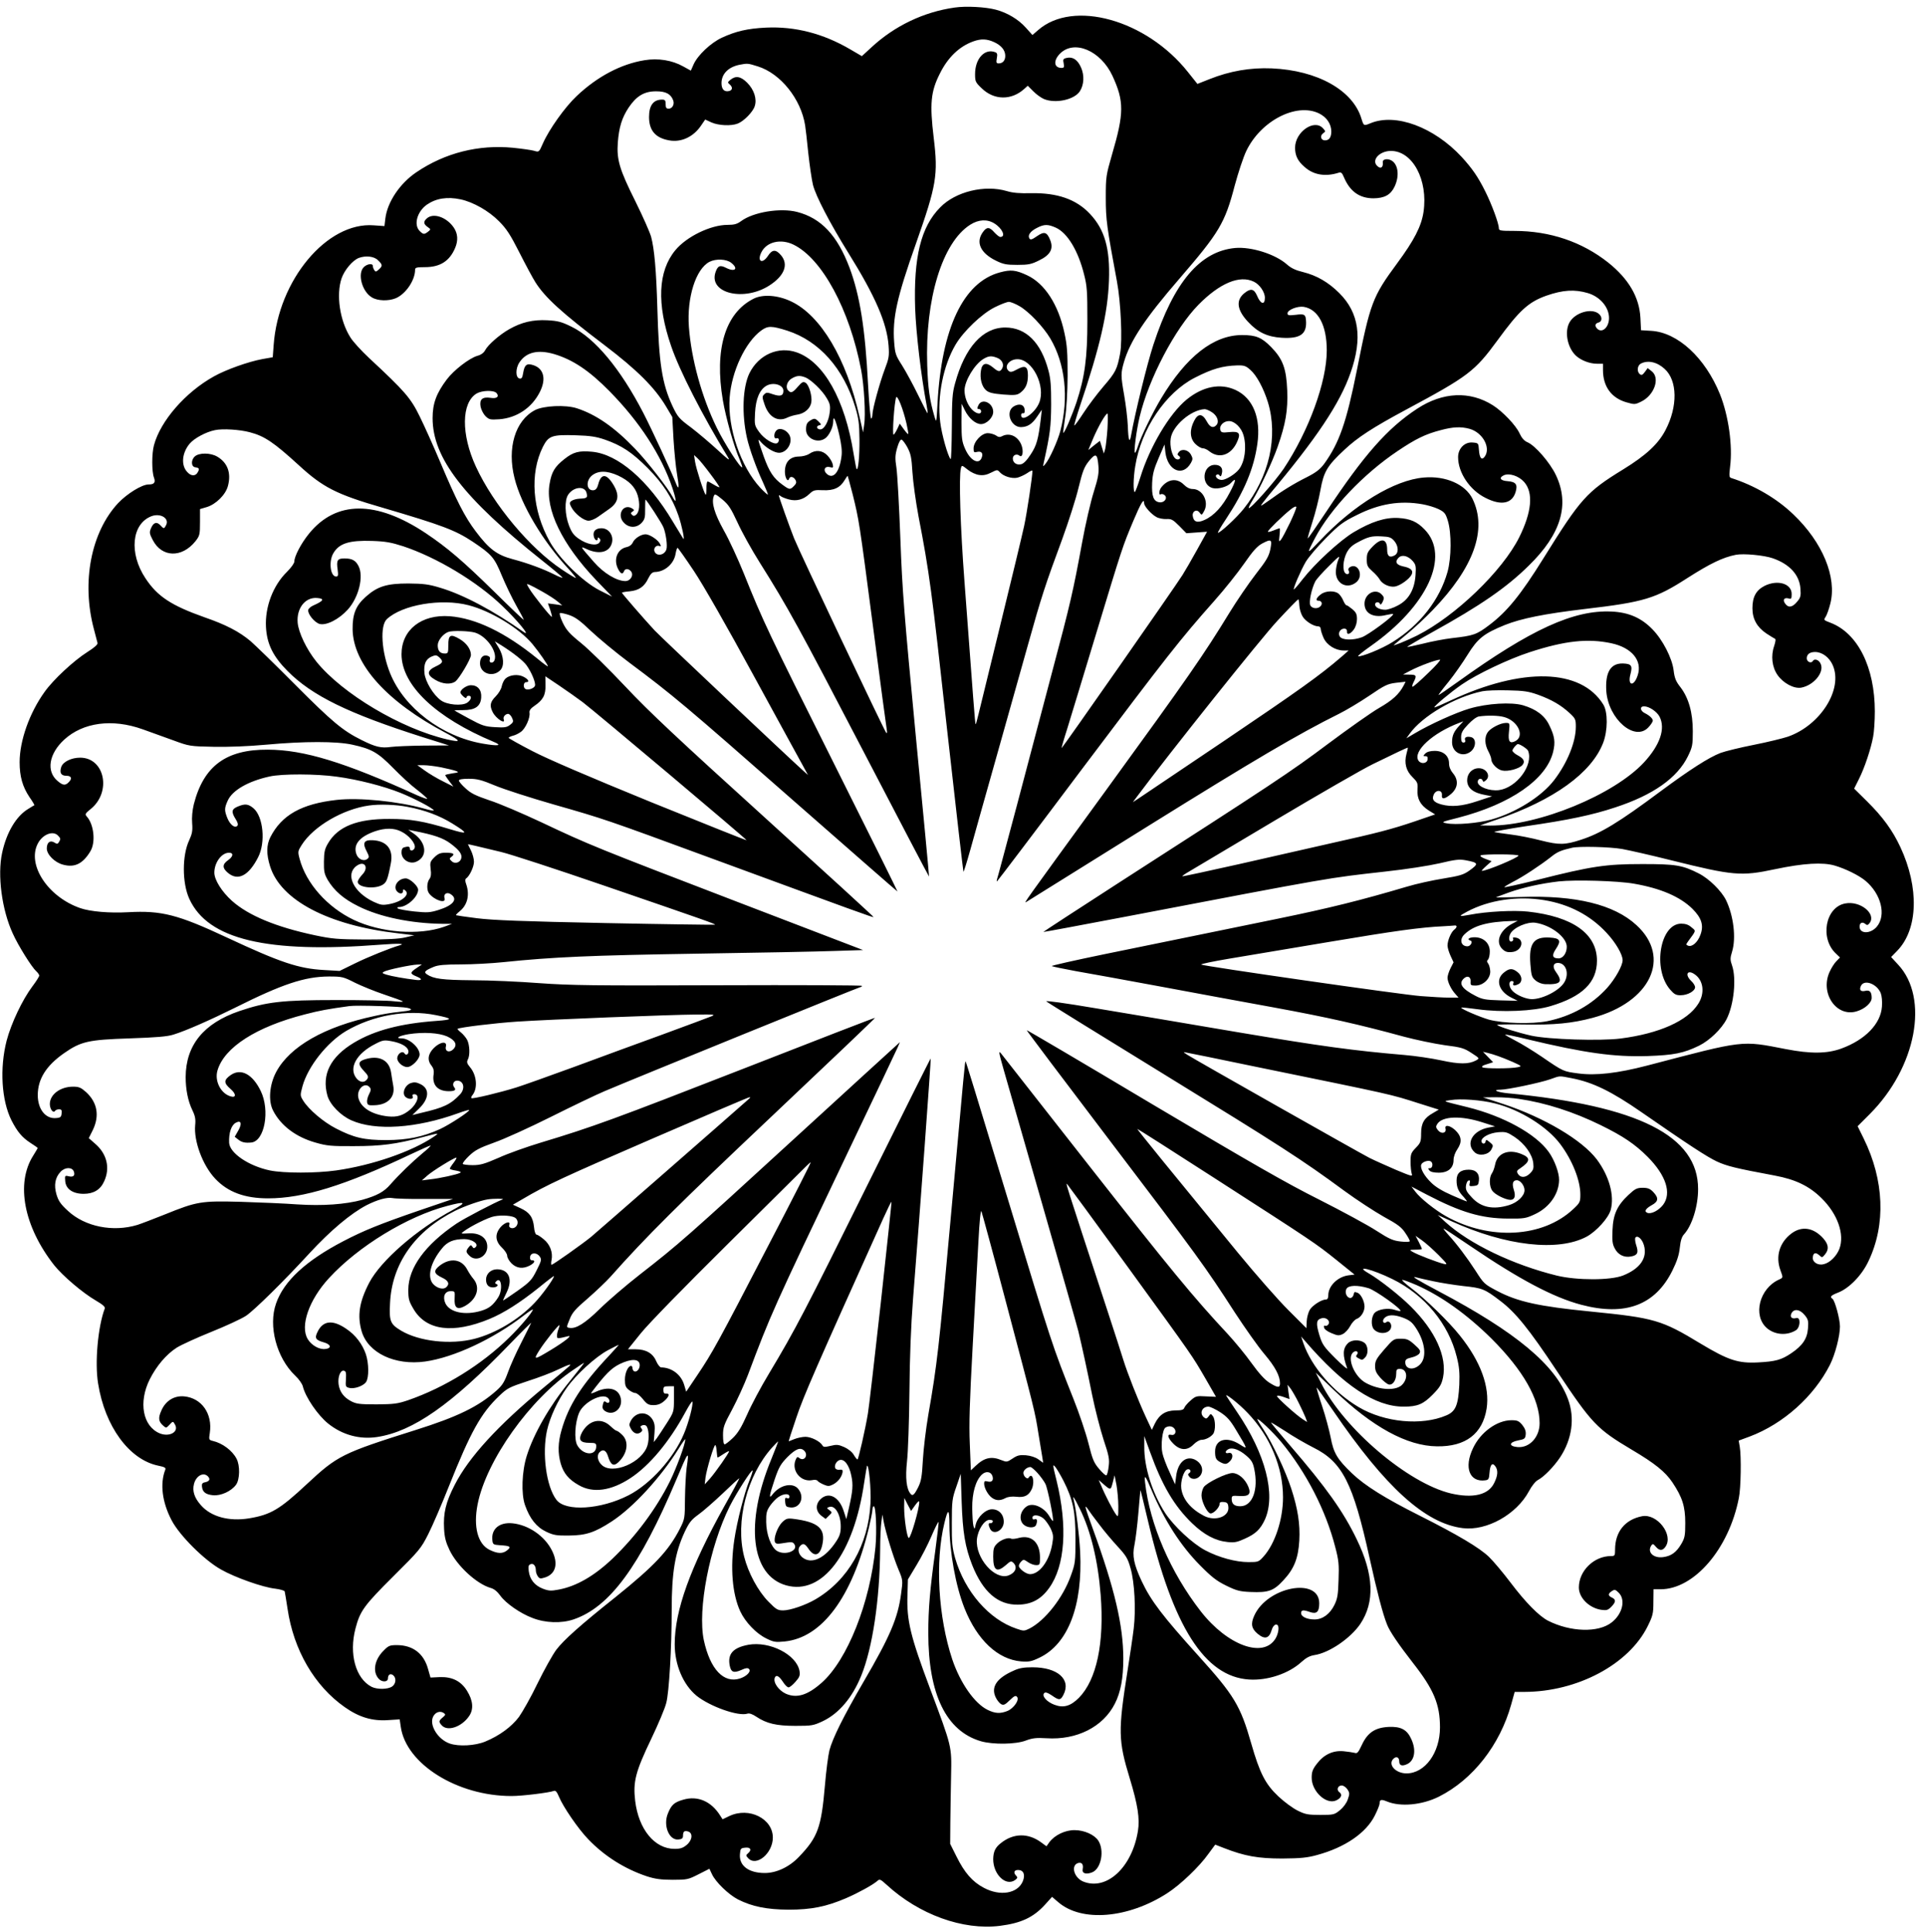  <svg version="1.0" xmlns="http://www.w3.org/2000/svg"
 width="1276pt" height="1280pt" viewBox="0 0 1276 1280"
 preserveAspectRatio="xMidYMid meet"><g transform="translate(0,1280) scale(0.1,-0.1)"
fill="#000000" stroke="none">
<path d="M6325 12750 c-205 -29 -398 -121 -552 -264 l-63 -58 -77 45 c-179
105 -366 153 -558 144 -123 -6 -200 -24 -293 -67 -73 -34 -160 -116 -187 -177
l-18 -41 -51 28 c-73 41 -166 56 -256 41 -156 -25 -314 -109 -449 -237 -77
-72 -184 -222 -225 -316 -25 -57 -25 -57 -58 -47 -18 5 -81 14 -140 20 -228
22 -450 -34 -639 -162 -110 -74 -193 -198 -206 -307 l-6 -50 -71 5 c-309 24
-632 -362 -663 -793 l-6 -81 -68 -12 c-93 -17 -242 -70 -322 -115 -189 -105
-354 -295 -397 -456 -15 -55 -15 -175 0 -214 12 -33 2 -46 -36 -46 -44 0 -142
-61 -201 -123 -180 -193 -244 -524 -161 -835 11 -42 22 -84 24 -92 3 -10 -21
-31 -67 -60 -90 -57 -227 -184 -284 -265 -100 -139 -165 -323 -165 -465 0 -94
19 -162 65 -231 20 -28 34 -53 33 -54 -2 -1 -20 -11 -40 -24 -81 -48 -145
-157 -174 -292 -32 -148 -2 -377 71 -535 36 -80 125 -222 155 -249 11 -10 20
-23 20 -29 0 -6 -20 -38 -45 -71 -67 -89 -141 -246 -171 -360 -47 -183 -34
-396 32 -528 39 -76 70 -113 125 -149 27 -17 49 -33 49 -34 0 -2 -14 -25 -30
-51 -117 -184 -62 -470 139 -726 56 -70 188 -183 276 -234 46 -27 63 -42 59
-53 -45 -119 -67 -358 -44 -497 45 -284 206 -504 398 -544 44 -9 52 -14 47
-27 -36 -92 -21 -215 42 -335 52 -100 216 -264 327 -326 93 -53 277 -118 359
-127 32 -4 60 -12 63 -18 2 -6 10 -58 19 -115 40 -273 178 -511 379 -652 95
-67 182 -93 286 -86 l78 5 7 -48 c34 -247 374 -460 734 -460 71 0 248 22 281
34 11 4 20 -7 33 -38 28 -68 128 -214 194 -282 107 -112 242 -197 389 -246 53
-17 92 -23 170 -23 97 0 104 2 173 37 l71 36 17 -36 c24 -52 110 -135 172
-167 95 -48 192 -67 336 -68 150 0 249 20 380 76 83 36 177 88 207 114 16 15
21 12 62 -25 214 -197 505 -303 751 -272 141 18 222 56 299 141 l46 51 42 -36
c155 -133 462 -107 721 60 87 56 213 176 273 261 l45 61 59 -23 c136 -53 225
-69 385 -69 121 1 165 5 230 23 185 50 326 146 384 263 17 34 31 69 31 78 0
27 10 30 49 14 89 -37 232 -24 344 32 225 113 404 342 479 611 l23 83 65 0
c350 1 691 182 816 435 34 69 38 84 38 160 l1 85 46 0 c223 0 453 267 519 604
14 66 17 279 6 341 l-7 40 73 27 c223 84 426 266 532 476 34 67 66 190 66 253
0 50 -34 174 -50 184 -19 12 -10 22 36 40 74 28 159 115 203 209 116 243 104
537 -32 813 l-40 81 81 81 c308 309 395 768 187 990 l-46 50 40 41 c139 143
147 418 21 688 -52 111 -116 199 -220 302 l-86 85 32 64 c36 71 79 198 94 281
6 30 11 105 11 166 0 293 -113 519 -294 588 -45 17 -46 18 -32 39 8 12 22 51
31 87 45 175 -51 407 -244 591 -111 107 -259 193 -413 242 -13 4 -14 15 -7 74
18 139 -10 338 -67 481 -98 242 -280 410 -456 420 l-67 4 -4 82 c-7 137 -78
258 -213 366 -174 138 -387 210 -622 210 -93 0 -103 2 -103 18 0 31 -47 158
-89 242 -49 99 -87 153 -157 230 -184 198 -437 292 -603 224 -46 -19 -46 -19
-61 29 -56 189 -292 321 -595 334 -142 6 -278 -18 -411 -71 l-81 -32 -63 79
c-275 346 -760 482 -993 277 l-37 -32 -44 49 c-49 55 -123 99 -199 119 -68 18
-198 25 -272 14z m261 -229 c48 -22 74 -54 74 -91 0 -31 -17 -50 -43 -50 -16
0 -18 5 -13 34 5 26 3 35 -10 40 -70 27 -134 -42 -134 -145 0 -49 3 -55 44
-94 82 -80 198 -81 283 -3 l22 20 37 -37 c20 -21 52 -43 70 -51 77 -32 201 -5
238 51 28 43 31 106 8 158 -23 52 -56 73 -96 63 -22 -5 -25 -10 -19 -36 5 -25
2 -30 -14 -30 -51 0 -56 49 -10 95 94 94 269 20 347 -147 78 -169 78 -247 -3
-523 -39 -136 -41 -145 -41 -285 0 -146 7 -195 74 -555 26 -139 37 -391 21
-477 -20 -105 -29 -124 -110 -218 -43 -50 -102 -129 -132 -175 -30 -46 -57
-84 -61 -84 -4 -1 14 59 38 132 131 388 183 612 191 827 8 213 -28 339 -126
443 -91 97 -216 140 -390 137 -75 -2 -122 2 -161 14 -146 43 -339 -3 -441
-108 -128 -129 -177 -330 -166 -670 6 -162 39 -446 76 -641 5 -27 8 -51 6 -53
-1 -2 -29 52 -62 120 -33 68 -81 156 -106 196 -43 67 -47 78 -53 155 -12 159
17 294 145 655 136 386 147 453 117 699 -27 225 -20 306 41 426 53 107 129
180 222 213 50 18 89 17 137 -5z m-1565 -161 c150 -47 285 -215 313 -390 3
-19 13 -102 21 -185 9 -82 23 -177 31 -210 19 -75 113 -255 234 -450 180 -289
256 -466 267 -616 5 -68 2 -84 -25 -155 -33 -87 -82 -265 -82 -300 0 -13 -4
-25 -8 -28 -5 -3 -14 99 -21 226 -19 372 -54 590 -123 775 -81 214 -188 328
-348 369 -111 28 -289 -1 -370 -61 -27 -20 -46 -25 -90 -25 -112 0 -272 -78
-346 -168 -115 -139 -124 -355 -28 -634 56 -165 210 -465 377 -738 16 -27 0
-15 -68 48 -50 46 -129 113 -176 149 -80 59 -89 70 -123 141 -70 150 -91 285
-101 652 -7 248 -20 392 -41 470 -8 30 -55 136 -104 235 -106 212 -125 277
-117 390 8 102 27 164 71 231 52 78 104 109 182 109 65 0 98 -17 114 -60 10
-26 -6 -55 -30 -55 -16 0 -20 7 -20 30 0 25 -4 30 -24 30 -57 0 -86 -38 -86
-115 0 -89 42 -139 133 -155 80 -15 162 23 213 100 l26 38 41 -19 c47 -21 130
-25 174 -8 40 15 101 77 113 115 16 48 -4 110 -50 156 -42 42 -75 48 -110 20
-20 -16 -21 -19 -6 -31 21 -18 20 -38 -3 -44 -32 -8 -51 11 -51 52 0 61 45
107 120 122 53 10 54 10 121 -11z m3717 -311 c51 -25 82 -70 82 -120 0 -39
-14 -59 -42 -59 -27 0 -35 30 -13 46 18 13 18 14 0 34 -58 64 -185 -24 -185
-129 0 -52 18 -89 64 -128 58 -52 136 -65 223 -38 18 6 24 1 37 -30 40 -94
103 -139 196 -139 73 1 113 23 139 77 35 73 24 153 -25 176 -26 12 -55 5 -53
-13 5 -38 -17 -49 -41 -21 -32 39 23 95 95 95 144 0 247 -193 216 -404 -14
-95 -62 -188 -175 -341 -163 -221 -178 -261 -266 -705 -70 -350 -117 -484
-217 -623 -28 -37 -53 -57 -114 -88 -86 -43 -166 -92 -246 -151 -29 -21 -55
-38 -58 -38 -4 0 19 30 50 68 318 378 472 609 543 813 80 228 56 397 -75 527
-72 72 -150 117 -239 139 -50 12 -80 26 -108 51 -77 68 -235 118 -342 109
-233 -21 -407 -226 -543 -642 -41 -125 -120 -448 -147 -597 -10 -60 -19 -37
-22 59 -2 48 -13 140 -24 203 -23 132 -23 146 -2 220 41 141 138 288 369 555
262 304 300 366 365 615 23 85 57 189 77 230 96 200 331 321 481 249z m-5686
-570 c83 -18 186 -76 254 -145 50 -50 75 -89 134 -205 40 -79 88 -169 107
-199 64 -101 173 -201 458 -417 216 -164 333 -281 408 -407 l41 -69 8 -146 c5
-80 15 -184 23 -230 15 -86 13 -114 -4 -70 -32 82 -162 363 -220 475 -151 291
-319 493 -474 569 -67 33 -90 39 -161 43 -95 5 -171 -13 -252 -59 -64 -36
-140 -103 -159 -138 -9 -18 -27 -32 -54 -39 -54 -17 -154 -94 -201 -156 -69
-92 -94 -159 -94 -256 0 -264 204 -529 726 -944 76 -60 136 -111 134 -113 -2
-3 -27 7 -54 21 -72 36 -173 74 -275 101 -105 28 -157 67 -245 184 -73 96
-128 205 -232 451 -45 107 -108 247 -139 310 -60 123 -98 167 -338 390 -50 47
-105 107 -122 135 -70 111 -95 282 -58 391 19 55 73 119 114 135 47 17 102 11
128 -16 30 -29 31 -37 4 -61 -17 -16 -22 -16 -29 -4 -6 8 -10 21 -10 28 0 19
-38 14 -60 -8 -43 -43 -12 -161 53 -200 38 -24 110 -26 159 -6 66 28 128 119
128 189 0 14 10 17 65 17 101 0 164 40 201 129 20 48 17 93 -9 132 -47 70
-136 101 -179 62 -24 -21 -23 -37 5 -57 22 -15 22 -16 3 -31 -26 -20 -32 -19
-56 5 -41 41 -16 129 48 174 61 42 135 54 224 35z m3535 -159 c54 -33 79 -90
40 -90 -7 0 -24 14 -39 30 -33 38 -51 38 -77 1 -48 -67 -15 -138 87 -188 49
-24 69 -28 142 -28 73 0 93 4 143 29 75 36 97 76 76 132 -22 57 -40 63 -89 29
-33 -23 -43 -26 -50 -15 -13 21 6 48 50 70 48 25 73 25 126 1 76 -35 147 -152
186 -309 20 -77 22 -113 22 -307 0 -246 -17 -372 -72 -540 -29 -86 -81 -209
-88 -203 -1 2 4 46 12 98 10 58 16 168 17 280 0 153 -3 202 -21 284 -40 188
-131 328 -247 382 -75 35 -108 39 -181 19 -242 -65 -386 -370 -413 -870 -7
-128 -7 -129 -20 -85 -32 109 -43 186 -48 340 -15 438 100 814 285 931 55 35
112 38 159 9z m-1330 -141 c189 -92 372 -430 448 -829 20 -105 31 -299 20
-366 l-7 -49 -24 105 c-86 384 -257 671 -453 763 -88 42 -189 49 -250 17 -187
-95 -259 -335 -202 -672 20 -116 73 -306 111 -392 11 -27 19 -50 17 -52 -10
-10 -116 155 -168 261 -100 204 -169 455 -185 670 -14 194 46 383 136 430 43
22 112 19 144 -6 51 -40 25 -64 -35 -33 -40 20 -55 13 -70 -34 -41 -137 192
-191 359 -83 99 64 128 139 76 200 -34 40 -58 39 -86 -4 -38 -58 -75 -37 -43
25 35 68 128 90 212 49z m3049 -245 c39 -18 74 -69 74 -107 0 -51 -29 -43 -53
16 -19 43 -41 48 -81 16 -60 -47 -52 -112 22 -191 66 -71 129 -100 224 -106
118 -7 163 22 161 103 -2 52 -8 57 -69 49 -46 -5 -54 -4 -54 10 0 23 66 49
107 43 96 -16 153 -122 153 -289 0 -207 -118 -531 -285 -783 -56 -83 -222
-271 -232 -261 -2 2 8 23 22 46 50 79 133 256 169 358 54 154 69 244 64 375
-6 146 -29 208 -107 288 -62 63 -100 79 -192 79 -189 0 -370 -142 -537 -421
-57 -95 -134 -254 -154 -318 -7 -23 -15 -41 -19 -41 -9 0 10 150 31 237 60
254 235 586 390 744 141 143 272 198 366 153z m2214 -76 c81 -24 140 -94 140
-165 0 -62 -46 -103 -78 -71 -18 18 -15 35 8 41 27 7 26 42 -2 61 -50 35 -151
4 -188 -57 -37 -61 -17 -170 41 -224 34 -31 91 -53 139 -53 l40 0 0 -42 c0
-108 55 -184 153 -213 56 -16 59 -16 100 4 87 42 127 156 70 201 l-27 21 -19
-26 c-15 -20 -22 -23 -33 -14 -21 17 -17 57 7 70 46 24 107 11 157 -35 86 -77
88 -250 6 -406 -48 -92 -129 -167 -280 -260 -243 -149 -282 -193 -529 -590
-150 -241 -240 -352 -358 -441 -84 -64 -105 -71 -247 -87 -52 -6 -140 -23
-194 -37 -55 -13 -101 -23 -103 -21 -2 1 72 45 164 96 320 177 493 296 642
443 213 208 272 404 179 599 -39 83 -138 197 -189 218 -21 9 -37 27 -52 59
-24 53 -112 145 -177 186 -152 96 -332 88 -501 -23 -197 -129 -353 -306 -604
-685 -65 -98 -119 -176 -121 -174 -2 1 12 50 31 109 19 58 43 153 53 211 22
122 45 161 159 267 86 81 187 147 409 266 412 221 454 253 605 459 145 199
206 254 324 296 109 38 187 43 275 17z m-3765 -87 c61 -35 157 -136 203 -213
99 -167 124 -392 67 -613 -17 -65 -72 -188 -100 -220 -16 -19 -16 -19 -10 10
42 189 48 238 49 385 0 121 -3 170 -18 225 -49 186 -149 285 -286 285 -149 0
-267 -131 -332 -368 -19 -67 -21 -106 -22 -294 -1 -119 -4 -214 -8 -210 -18
18 -59 163 -69 245 -21 170 20 375 102 514 52 88 173 204 259 247 40 20 82 36
94 36 11 0 44 -13 71 -29z m-1539 -162 c211 -68 373 -250 450 -506 22 -73 27
-109 28 -213 1 -111 -8 -209 -19 -198 -2 2 -11 48 -20 103 -57 357 -197 607
-376 670 -122 43 -253 -15 -314 -138 -45 -93 -52 -272 -16 -430 16 -71 63
-202 105 -291 20 -44 35 -81 33 -83 -2 -2 -24 18 -49 44 -131 141 -219 399
-204 599 13 174 104 367 209 444 44 32 68 32 173 -1z m-1545 -155 c124 -37
232 -109 366 -245 201 -204 345 -426 418 -643 27 -81 28 -110 1 -58 -30 57
-168 235 -249 319 -137 143 -259 227 -386 268 -74 24 -219 17 -276 -12 -132
-69 -187 -252 -136 -452 44 -177 187 -417 358 -601 30 -33 52 -60 48 -60 -4 0
-46 25 -92 56 -212 141 -454 430 -570 682 -99 214 -97 424 5 485 37 21 115 23
132 2 19 -23 1 -38 -40 -31 -54 8 -75 -10 -66 -59 4 -20 19 -49 32 -62 24 -23
31 -25 92 -21 115 9 215 75 268 180 44 86 27 155 -41 178 -45 15 -60 4 -69
-51 -5 -31 -10 -40 -24 -37 -27 5 -28 67 0 108 45 67 122 85 229 54z m2933
-24 c34 -12 50 -44 36 -70 -14 -26 -26 -25 -62 6 -44 36 -71 29 -79 -20 -9
-53 5 -107 34 -132 19 -16 44 -22 113 -28 78 -6 92 -4 114 12 35 27 50 59 50
115 0 60 -18 69 -73 39 -30 -17 -43 -19 -53 -11 -36 29 1 79 57 79 99 0 188
-178 144 -288 -28 -70 -120 -133 -120 -82 0 8 6 14 13 12 9 -2 12 6 10 25 -4
34 -37 42 -74 19 -54 -36 -17 -136 50 -136 44 1 74 20 108 71 l30 44 -6 -55
c-17 -140 -28 -181 -67 -240 -25 -39 -47 -62 -64 -66 -30 -7 -55 10 -55 38 0
23 25 34 44 19 21 -18 29 32 12 73 -24 57 -79 81 -127 56 -14 -8 -25 -7 -41 5
-13 8 -37 15 -54 15 -41 0 -94 -57 -94 -101 0 -26 3 -29 24 -23 27 6 40 -8 31
-35 -17 -54 -76 -25 -111 55 -21 48 -24 69 -24 177 l1 122 21 -43 c26 -53 71
-92 107 -92 38 0 81 44 81 81 0 60 -75 94 -98 44 -10 -21 -9 -25 3 -25 8 0 15
-7 15 -15 0 -24 -34 -17 -62 13 -29 31 -48 81 -48 126 1 63 66 171 124 207 35
21 53 23 90 9z m1679 -80 c42 -36 88 -122 117 -215 69 -227 9 -495 -161 -707
-45 -57 -154 -158 -170 -158 -4 0 20 41 54 92 121 183 184 334 207 496 25 172
-28 304 -144 358 -101 47 -217 24 -324 -63 -114 -93 -245 -314 -307 -515 -17
-54 -33 -98 -37 -98 -11 0 -10 94 3 170 39 248 201 488 394 587 117 60 185 79
282 82 45 1 57 -3 86 -29z m-2949 -50 c38 -14 114 -87 143 -138 22 -36 25 -51
20 -94 -7 -60 -36 -113 -62 -113 -24 0 -31 22 -8 27 16 3 16 5 -5 26 -19 19
-26 21 -45 11 -30 -16 -37 -28 -37 -66 0 -58 76 -93 126 -58 27 18 54 75 54
111 0 49 17 13 40 -86 15 -67 20 -109 15 -144 -13 -103 -53 -152 -95 -118 -29
24 -18 56 18 47 23 -6 24 -4 18 22 -4 15 -20 41 -35 56 -33 34 -78 38 -118 11
-16 -11 -46 -19 -72 -19 -58 -1 -91 -37 -91 -100 0 -41 19 -73 28 -47 6 19 30
14 42 -8 8 -15 6 -24 -10 -40 -26 -26 -29 -26 -77 9 -59 43 -86 84 -123 186
-43 123 -43 124 -16 93 34 -37 86 -68 117 -68 54 0 95 71 68 119 -19 33 -62
49 -83 31 -21 -17 -22 -62 -1 -54 17 7 21 -21 4 -32 -21 -12 -87 28 -119 73
-31 43 -32 47 -28 126 5 97 32 158 79 183 46 23 109 3 109 -35 0 -33 -19 -40
-67 -24 -40 14 -46 14 -60 0 -14 -13 -14 -20 2 -66 28 -85 89 -120 153 -87 15
7 45 16 66 19 47 8 84 40 91 81 7 40 -15 116 -38 130 -16 9 -24 5 -51 -26 -36
-42 -47 -45 -66 -23 -18 22 -4 62 28 79 32 18 52 19 86 6z m672 -308 c8 -35
13 -66 11 -68 -2 -2 -15 12 -30 33 l-26 36 -17 -36 c-10 -21 -21 -37 -24 -37
-10 0 5 215 17 247 8 20 47 -78 69 -175z m2021 78 c36 -22 52 -62 33 -85 -21
-25 -44 -17 -65 23 -29 53 -58 55 -84 3 -31 -60 -28 -116 8 -152 16 -16 38
-29 49 -29 11 0 31 -9 45 -21 63 -49 139 -26 179 55 31 64 21 80 -47 73 -48
-5 -55 -3 -60 14 -9 28 21 59 57 59 38 0 83 -44 97 -96 21 -77 8 -174 -31
-224 -25 -32 -87 -70 -114 -70 -27 0 -50 25 -33 35 6 4 15 2 19 -6 6 -9 11 -5
15 14 9 35 -9 57 -46 57 -83 0 -95 -134 -14 -154 34 -9 98 9 120 34 38 42 35
17 -7 -62 -48 -93 -105 -155 -168 -183 -48 -22 -73 -13 -78 27 -4 32 27 47 45
22 14 -19 15 -19 32 13 31 61 -13 143 -77 143 -20 0 -40 10 -60 30 -45 44
-105 37 -149 -20 -15 -19 -17 -54 -3 -45 6 4 17 1 25 -5 23 -19 0 -52 -33 -48
-40 5 -53 40 -49 128 3 60 12 93 43 165 l39 90 6 -54 c16 -121 116 -162 169
-68 13 24 13 30 0 55 -18 32 -60 41 -80 17 -11 -14 -11 -18 -1 -25 21 -12 3
-32 -18 -21 -25 14 -43 84 -35 136 12 84 134 189 224 194 8 1 30 -8 47 -19z
m-690 -112 c-4 -57 -11 -116 -15 -133 l-9 -30 -13 42 -13 42 -39 -30 -38 -31
33 79 c34 79 82 163 94 163 3 0 3 -46 0 -102z m2398 1 c88 -24 144 -126 101
-185 -20 -26 -34 -10 -38 46 -3 44 -4 45 -41 48 -53 5 -97 -39 -97 -97 0 -103
77 -218 182 -270 104 -53 176 -38 199 39 15 50 2 68 -54 72 -47 3 -59 23 -24
39 36 16 99 -4 135 -45 62 -71 50 -199 -33 -366 -112 -224 -423 -523 -677
-651 -68 -34 -167 -74 -153 -62 6 5 46 39 90 75 44 36 119 106 166 155 274
283 364 535 264 739 -47 95 -178 153 -322 140 -194 -16 -463 -179 -688 -418
-90 -95 -91 -94 -33 17 103 195 321 425 548 577 119 80 184 112 285 138 81 22
134 24 190 9z m-8080 -23 c97 -25 160 -68 323 -217 162 -149 250 -194 557
-283 395 -116 482 -149 598 -226 125 -84 142 -103 192 -225 25 -60 68 -149 95
-197 28 -49 50 -91 50 -95 0 -3 -89 81 -197 188 -206 202 -310 291 -452 386
-329 219 -595 218 -774 -3 -52 -64 -97 -150 -97 -184 0 -12 -21 -41 -49 -69
-92 -90 -146 -232 -139 -365 6 -112 46 -194 142 -291 162 -164 403 -282 896
-439 l175 -55 -165 -1 c-91 -1 -190 -5 -220 -9 -65 -9 -101 -1 -195 46 -125
62 -196 122 -440 367 -132 133 -265 262 -295 288 -75 63 -163 109 -305 158
-220 78 -312 138 -391 258 -111 166 -92 362 40 412 60 22 120 -15 96 -60 -13
-25 -15 -25 -38 0 -24 26 -46 18 -62 -21 -11 -26 -10 -35 12 -77 60 -116 192
-120 282 -9 29 37 31 44 31 127 l0 87 44 13 c61 18 126 82 141 140 23 85 -2
154 -70 194 -45 27 -121 27 -149 2 -27 -24 -25 -68 2 -72 27 -4 30 -10 17 -33
-14 -27 -44 -27 -69 1 -43 45 -36 127 16 189 30 35 107 77 167 89 50 11 164 4
231 -14z m2353 -49 c111 -39 178 -83 282 -187 103 -104 164 -198 205 -317 22
-64 43 -164 32 -153 -2 3 -34 55 -70 115 -163 273 -363 447 -536 462 -85 8
-123 -2 -181 -48 -65 -51 -86 -86 -99 -165 -30 -169 83 -401 309 -638 l105
-109 -85 43 c-110 57 -263 207 -327 320 -117 209 -135 452 -46 630 37 73 61
81 218 76 95 -3 135 -9 193 -29z m2004 -52 c22 -42 27 -65 33 -164 4 -64 22
-195 40 -291 72 -371 88 -493 189 -1409 58 -518 107 -945 109 -947 2 -2 22 62
45 144 22 81 100 356 172 612 72 256 167 593 211 750 87 312 114 395 227 700
41 113 90 265 107 337 28 114 38 139 70 179 45 54 55 49 62 -32 4 -49 -1 -78
-31 -174 -20 -63 -55 -214 -77 -335 -59 -321 -76 -397 -198 -855 -60 -228
-166 -629 -235 -890 -70 -261 -128 -481 -131 -487 -2 -7 -2 -13 0 -13 2 0 257
336 566 748 560 744 646 854 874 1111 67 75 155 186 197 246 59 85 86 115 120
134 61 32 67 28 54 -39 -10 -47 -26 -74 -97 -165 -47 -61 -125 -175 -174 -255
-171 -280 -276 -431 -806 -1160 -576 -792 -559 -767 -538 -755 8 5 370 230
804 501 707 440 992 608 1265 744 47 23 137 77 201 120 104 71 122 79 178 86
l63 7 -12 -24 c-31 -59 -75 -99 -162 -149 -51 -29 -205 -138 -343 -241 -245
-184 -365 -263 -1383 -918 -276 -178 -501 -325 -500 -326 2 -1 244 44 538 100
1397 267 1343 257 1725 300 139 15 292 39 362 55 105 25 131 28 174 20 85 -16
87 -23 24 -68 -39 -28 -64 -35 -173 -53 -70 -11 -179 -35 -242 -54 -300 -89
-513 -142 -849 -211 -201 -41 -460 -94 -576 -118 -115 -24 -373 -76 -572 -117
-199 -41 -359 -77 -355 -80 4 -3 75 -18 157 -33 83 -14 332 -60 555 -101 223
-42 567 -105 764 -141 348 -64 562 -112 858 -193 79 -21 199 -46 268 -56 112
-14 130 -20 179 -52 54 -35 54 -35 30 -49 -49 -26 -110 -26 -230 0 -64 14
-174 30 -245 36 -339 29 -544 57 -1099 150 -330 56 -754 128 -943 159 -207 35
-338 53 -330 46 7 -7 360 -225 783 -485 768 -472 910 -563 1191 -770 82 -60
200 -137 262 -172 92 -50 118 -70 142 -107 17 -24 30 -49 30 -54 0 -6 -24 -7
-60 -3 -52 6 -75 16 -162 72 -55 36 -225 128 -377 205 -218 109 -451 243
-1106 632 -456 272 -831 493 -833 491 -2 -1 247 -332 554 -736 585 -770 627
-828 824 -1133 68 -104 156 -229 197 -277 71 -84 103 -144 103 -194 0 -31 -15
-30 -71 5 -31 20 -68 61 -118 130 -39 55 -111 142 -158 193 -226 242 -383 433
-912 1107 -313 399 -578 737 -589 751 -18 22 -15 6 18 -110 21 -74 137 -479
258 -900 121 -421 227 -794 236 -830 26 -109 56 -246 92 -425 19 -93 53 -225
75 -293 36 -108 40 -130 34 -178 -3 -29 -10 -56 -15 -59 -5 -3 -26 16 -48 42
-35 41 -44 62 -71 170 -17 68 -62 201 -100 296 -139 350 -140 352 -431 1312
-223 735 -279 917 -283 922 -4 4 -5 -7 -102 -1077 -74 -816 -87 -934 -145
-1265 -16 -93 -32 -228 -36 -300 -6 -108 -11 -138 -30 -177 -27 -54 -38 -63
-52 -45 -27 32 -35 106 -23 215 7 59 14 265 16 457 2 234 10 440 24 620 46
577 120 1589 117 1592 -1 2 -189 -374 -417 -834 -414 -836 -478 -960 -655
-1255 -52 -86 -117 -208 -144 -270 -38 -85 -61 -123 -95 -156 -24 -23 -49 -42
-54 -42 -7 0 -11 24 -11 60 0 54 6 70 61 172 33 62 80 165 104 228 151 402
164 431 650 1450 180 377 334 701 342 720 l15 35 -23 -21 c-13 -11 -321 -293
-685 -626 -703 -644 -757 -692 -1014 -892 -91 -71 -210 -173 -265 -227 -99
-97 -159 -135 -203 -127 -20 3 -20 4 2 57 17 44 37 67 121 139 55 48 122 112
149 142 237 267 450 479 1066 1061 380 359 689 653 687 655 -1 2 -394 -150
-872 -337 -854 -333 -998 -386 -1340 -489 -93 -28 -220 -73 -281 -101 -94 -41
-122 -49 -172 -49 -34 0 -63 4 -66 8 -3 5 16 29 42 54 39 37 67 52 167 88 66
23 235 100 375 170 140 70 300 147 355 170 192 82 1687 690 1696 690 5 0 9 3
9 8 0 4 -428 6 -950 4 -835 -3 -979 -1 -1188 14 -130 10 -329 19 -442 19 -202
2 -257 9 -303 40 -21 15 -11 25 47 49 29 12 73 16 180 16 77 0 204 7 281 15
328 34 579 45 1275 56 399 6 811 14 916 18 l192 6 -832 319 c-938 360 -983
378 -1300 528 -126 59 -280 125 -343 145 -91 31 -123 46 -158 79 -25 22 -45
46 -45 52 0 8 22 12 65 12 55 0 84 -7 175 -45 60 -25 234 -81 387 -125 339
-97 337 -96 1068 -365 939 -345 1048 -385 1052 -381 2 2 -322 298 -719 658
-579 525 -763 697 -923 867 -110 117 -242 247 -294 289 -79 64 -99 87 -123
137 -16 34 -24 61 -18 63 6 2 34 -4 63 -14 40 -14 72 -38 142 -105 50 -47 164
-142 255 -210 288 -215 370 -284 1080 -908 382 -335 695 -609 696 -608 1 1
-189 385 -423 852 -429 857 -468 938 -595 1255 -39 96 -98 225 -133 286 -62
112 -83 183 -66 227 6 17 12 14 56 -22 41 -34 57 -58 101 -153 28 -62 94 -181
147 -265 188 -299 259 -429 687 -1251 238 -458 434 -831 435 -830 1 2 -38 417
-87 923 -78 818 -90 964 -103 1315 -8 217 -20 429 -26 470 -10 64 -9 84 5 133
10 36 22 57 29 54 7 -2 24 -25 39 -52z m-1306 -175 c35 -46 62 -86 60 -88 -2
-2 -19 6 -37 17 -19 12 -37 21 -41 21 -5 0 -8 -21 -8 -47 0 -25 -2 -44 -5 -41
-11 10 -63 173 -70 218 l-7 45 22 -20 c13 -11 51 -58 86 -105z m1781 -7 c28
-4 51 1 80 16 40 20 41 20 58 1 24 -26 79 -43 115 -35 16 4 45 17 65 30 19 14
35 20 35 16 0 -38 -36 -277 -55 -366 -13 -60 -85 -360 -160 -665 -167 -685
-158 -650 -162 -647 -3 3 -15 158 -73 940 -28 367 -38 701 -24 754 6 22 6 22
44 -8 22 -18 54 -33 77 -36z m-2392 -4 c72 -34 113 -75 130 -132 16 -55 12
-109 -11 -128 -12 -9 -18 -9 -27 0 -9 9 -9 14 3 21 13 9 13 11 0 20 -60 39
-108 -43 -55 -95 33 -34 83 -34 116 1 20 22 24 35 23 90 0 35 1 64 2 64 7 0
107 -154 119 -183 17 -42 28 -122 20 -147 -13 -40 -66 -48 -79 -13 -8 21 12
43 31 36 13 -5 14 -3 4 16 -14 26 -68 61 -94 61 -30 0 -72 -27 -84 -53 -7 -16
-23 -28 -42 -32 -62 -13 -88 -83 -56 -145 17 -33 30 -38 39 -15 7 19 30 19 46
0 21 -25 -3 -65 -37 -65 -57 0 -145 53 -208 126 -96 110 -95 107 -44 84 75
-33 138 -21 159 31 22 52 -12 109 -65 109 -40 0 -59 -21 -51 -55 6 -25 26 -35
26 -13 0 9 3 9 12 0 8 -8 8 -15 -2 -28 -20 -23 -81 -11 -135 26 -34 23 -48 43
-65 87 -28 73 -31 167 -6 205 35 53 110 61 122 12 8 -32 3 -36 -45 -38 -22 -1
-46 -8 -55 -15 -14 -11 -14 -16 -1 -41 22 -43 82 -90 114 -90 15 0 43 11 62
25 19 13 51 36 71 50 65 44 75 90 33 161 -46 78 -83 79 -102 4 -6 -24 -16 -36
-29 -38 -47 -7 -56 59 -14 96 42 35 100 35 175 1z m1554 -124 c42 -171 43
-173 136 -885 46 -355 87 -658 90 -675 3 -18 2 -26 -4 -20 -13 15 -576 1202
-610 1288 -31 78 -101 275 -101 284 0 3 6 1 13 -5 6 -5 30 -15 53 -21 51 -14
97 -1 136 36 26 25 35 28 91 25 71 -3 113 16 143 67 10 17 19 29 20 28 1 -1
16 -56 33 -122z m1931 -59 c0 -21 48 -74 82 -92 16 -9 46 -14 66 -13 32 2 43
-4 85 -46 l47 -48 68 5 69 5 -67 -121 c-37 -67 -80 -141 -96 -166 -48 -77
-798 -1150 -801 -1147 -1 2 15 59 37 127 21 69 107 350 190 625 178 587 176
581 248 753 51 121 72 155 72 118z m1844 -7 c34 -6 81 -20 106 -32 40 -20 47
-28 62 -77 25 -81 24 -245 -2 -339 -52 -185 -182 -352 -364 -465 -69 -44 -208
-100 -228 -94 -5 2 33 32 84 68 375 264 528 596 356 772 -49 51 -94 71 -173
76 -87 5 -179 -24 -298 -95 -91 -55 -255 -206 -337 -311 -30 -39 -56 -69 -58
-67 -6 6 45 124 79 183 19 31 79 102 134 157 88 89 112 107 205 153 149 75
286 97 434 71z m-877 -121 c-25 -51 -51 -102 -60 -113 -14 -18 -15 -16 -10 28
3 26 3 47 1 47 -3 0 -22 -7 -42 -15 -20 -8 -36 -12 -36 -7 0 9 98 105 150 146
19 16 36 24 38 17 2 -6 -17 -52 -41 -103z m690 -122 c29 -34 31 -81 2 -96 -33
-18 -49 -5 -49 38 0 73 -37 81 -95 22 -35 -36 -40 -47 -40 -87 0 -40 5 -49 36
-77 20 -17 41 -41 48 -53 17 -33 68 -56 104 -49 35 7 92 48 108 77 15 28 -3
46 -54 56 -47 10 -58 31 -31 58 22 22 62 13 93 -22 21 -24 23 -34 19 -94 -7
-98 -47 -165 -118 -201 -29 -16 -67 -28 -82 -28 -37 0 -68 16 -68 35 0 18 27
20 33 3 2 -8 10 -1 17 14 11 24 11 31 -5 48 -41 46 -115 7 -115 -60 0 -65 60
-96 143 -75 26 6 47 9 47 6 -1 -17 -166 -138 -207 -153 -60 -22 -132 -20 -147
5 -14 22 3 52 30 52 12 0 18 -7 18 -17 -3 -28 22 -21 45 11 13 18 21 45 21 69
0 33 -6 45 -31 66 -17 14 -34 26 -39 26 -4 0 -13 13 -20 29 -6 16 -20 37 -30
46 -25 23 -86 22 -118 -2 -31 -23 -39 -43 -18 -43 21 0 30 -18 16 -35 -17 -21
-57 -19 -69 4 -11 21 8 110 33 159 8 15 49 61 91 102 71 71 75 73 60 38 -8
-21 -15 -56 -15 -78 0 -77 74 -116 134 -69 54 42 14 136 -43 100 -7 -5 -10
-14 -7 -20 12 -18 -4 -34 -20 -20 -21 17 -17 86 7 135 16 31 35 50 71 69 70
38 95 45 162 41 50 -2 63 -7 83 -30z m-6567 -35 c223 -74 490 -234 658 -396
100 -95 192 -208 142 -173 -201 142 -402 249 -555 294 -75 23 -110 27 -210 28
-144 0 -205 -19 -284 -90 -64 -58 -86 -113 -85 -214 4 -232 227 -480 619 -687
101 -53 103 -64 7 -42 -305 71 -693 302 -865 514 -66 82 -119 193 -125 259 -8
96 50 170 128 164 53 -4 45 -19 -25 -50 -16 -7 -31 -20 -33 -29 -5 -26 41 -83
75 -93 45 -12 128 30 187 95 73 81 107 220 71 289 -19 37 -43 50 -93 50 -47 0
-54 -12 -45 -75 5 -37 3 -45 -10 -45 -39 0 -51 103 -17 157 38 63 105 84 255
79 90 -3 127 -10 205 -35z m1927 -164 c62 -93 217 -364 398 -697 164 -300 311
-570 328 -600 l30 -55 -29 26 c-91 81 -947 889 -987 932 -67 72 -217 245 -217
250 0 2 23 7 51 9 62 6 98 31 124 86 15 30 26 41 43 42 66 1 128 55 138 122 4
21 9 38 13 38 3 0 52 -69 108 -153z m7148 84 c112 -39 176 -110 183 -200 4
-50 1 -61 -23 -89 -31 -37 -58 -41 -79 -10 -18 25 -4 42 27 32 14 -4 17 1 17
30 0 70 -94 97 -180 54 -56 -29 -80 -73 -80 -148 0 -71 30 -125 92 -167 26
-17 52 -33 57 -35 7 -2 4 -20 -5 -48 -23 -66 -14 -140 22 -192 38 -55 110 -93
158 -84 80 15 150 97 130 153 -10 30 -42 43 -54 23 -11 -18 -40 -5 -40 18 0
27 20 42 55 42 47 0 94 -35 117 -87 70 -158 -80 -398 -297 -474 -33 -11 -134
-36 -225 -54 -91 -18 -190 -42 -222 -54 -77 -30 -201 -109 -398 -255 -274
-204 -395 -278 -526 -320 -107 -35 -145 -35 -264 -5 -61 16 -152 34 -203 40
-50 6 -99 14 -107 16 -8 3 86 20 210 39 278 40 440 74 590 124 252 82 413 196
483 340 29 60 32 73 32 165 0 123 -27 220 -82 292 -30 38 -39 60 -45 111 -10
82 -73 204 -141 273 -74 76 -158 112 -270 117 -251 12 -535 -118 -1019 -466
-71 -51 -128 -90 -128 -87 0 3 30 43 68 89 37 46 93 126 125 178 67 108 107
140 247 197 108 43 260 74 530 106 393 46 468 69 679 205 152 97 235 137 321
154 51 10 188 -3 245 -23z m-8150 -222 c39 -22 84 -51 100 -65 l30 -25 -47 7
-48 6 15 -42 c8 -24 13 -45 11 -47 -5 -5 -125 145 -150 188 -19 32 -19 32 0
25 10 -4 51 -25 89 -47z m5013 -90 c1 -23 11 -56 22 -74 20 -32 72 -65 104
-65 9 0 16 -8 16 -17 0 -10 9 -37 19 -60 22 -48 79 -83 133 -83 l33 0 -49 -43
c-143 -123 -279 -220 -775 -555 -300 -202 -558 -376 -575 -387 l-31 -20 30 40
c213 286 823 1050 928 1162 72 78 135 142 138 142 3 1 6 -18 7 -40z m-5504 1
c148 -38 337 -153 424 -258 43 -52 102 -137 102 -147 0 -3 -33 20 -72 53 -212
172 -405 265 -578 279 -188 14 -320 -90 -320 -252 1 -206 227 -420 610 -580
61 -25 32 -30 -72 -12 -271 47 -520 236 -613 465 -58 143 -69 316 -22 360 102
95 360 139 541 92z m41 -181 c77 -22 153 -127 131 -184 -9 -23 -39 -19 -31 4
4 14 0 21 -15 26 -29 9 -50 -12 -50 -50 0 -67 84 -96 134 -46 28 28 24 90 -8
146 l-28 46 44 -27 c79 -50 146 -103 167 -133 33 -46 62 -117 55 -135 -7 -18
-47 -31 -63 -21 -17 10 -13 45 4 45 25 0 17 19 -17 36 -36 19 -91 13 -119 -12
-10 -9 -21 -32 -25 -51 -3 -18 -21 -48 -40 -67 -37 -37 -42 -62 -19 -106 22
-42 86 -83 72 -46 -6 16 11 36 30 36 7 0 19 -12 25 -26 11 -23 10 -29 -12 -46
-21 -17 -36 -20 -100 -16 -69 4 -86 10 -173 57 -53 29 -97 53 -97 54 0 1 27 2
59 2 79 0 115 25 119 83 4 50 -23 82 -68 82 -28 0 -70 -29 -70 -48 0 -5 9 -17
20 -27 11 -10 20 -13 20 -7 0 7 7 12 15 12 24 0 17 -28 -10 -46 -35 -23 -133
-14 -173 15 -51 36 -104 124 -110 181 -6 61 9 94 50 111 24 10 31 9 48 -6 29
-27 25 -38 -22 -60 -61 -28 -62 -56 -5 -89 48 -29 102 -33 133 -12 26 19 104
150 104 176 0 38 -29 79 -75 106 -61 36 -75 28 -75 -41 0 -51 -2 -55 -23 -55
-32 0 -47 18 -47 55 0 31 35 75 70 88 27 10 134 7 175 -4z m7530 -71 c136 -29
207 -115 175 -212 -25 -78 -69 -71 -48 7 15 57 6 69 -50 71 -82 2 -118 -59
-110 -184 14 -185 189 -336 279 -239 16 17 29 37 29 44 0 14 -21 34 -53 50
-31 15 -35 45 -5 45 33 0 85 -34 103 -69 40 -79 3 -187 -103 -302 -199 -215
-698 -420 -1019 -419 l-68 1 110 38 c380 130 629 310 706 509 31 81 32 204 1
254 -148 239 -536 249 -1011 27 -57 -27 -106 -48 -108 -46 -6 6 108 101 182
152 100 69 311 169 450 214 233 76 385 92 540 59z m-1214 -198 c-51 -50 -97
-90 -102 -90 -5 0 -3 13 6 30 23 44 19 50 -27 50 l-43 1 50 26 c57 30 172 73
195 72 8 0 -27 -40 -79 -89z m-5601 -192 c83 -63 1090 -911 1086 -915 -2 -2
-286 112 -632 252 -409 167 -684 285 -786 338 -87 45 -158 85 -158 88 0 4 12
10 27 14 15 3 39 15 54 26 30 21 63 94 57 127 -2 14 7 28 31 44 59 40 76 72
75 138 l-1 59 91 -61 c50 -34 120 -83 156 -110z m6329 49 c91 -33 151 -68 208
-120 40 -37 43 -43 43 -92 0 -101 -56 -239 -143 -353 -83 -109 -253 -216 -417
-262 -84 -24 -237 -37 -296 -25 -38 7 -35 9 73 36 350 90 589 255 633 439 15
63 10 101 -25 173 -30 65 -87 108 -175 134 -77 22 -236 13 -355 -22 -88 -26
-258 -102 -364 -165 l-54 -32 21 29 c84 118 300 245 483 283 24 5 100 8 169 6
105 -2 137 -7 199 -29z m-224 -148 c91 -25 138 -125 75 -159 -38 -20 -50 -3
-43 61 6 59 6 59 -21 59 -35 0 -101 -34 -120 -62 -22 -31 -20 -81 4 -125 11
-21 20 -45 20 -54 0 -27 38 -67 71 -74 38 -9 112 11 134 35 21 23 11 44 -31
66 -19 10 -34 24 -34 31 0 11 27 43 36 43 15 0 63 -32 68 -45 36 -94 -76 -244
-193 -260 -63 -8 -141 22 -141 54 0 23 26 29 33 9 3 -10 7 -10 20 1 36 29 5
81 -46 81 -44 0 -77 -35 -77 -80 0 -52 41 -84 123 -98 l42 -8 -97 -32 c-101
-34 -173 -40 -239 -22 -51 14 -65 33 -50 66 15 33 57 31 54 -4 -4 -31 19 -28
62 9 45 40 49 91 10 137 -16 19 -25 42 -25 64 0 50 -38 83 -95 83 -29 0 -50
-6 -62 -17 -16 -17 -16 -18 1 -18 12 0 16 -6 14 -22 -4 -28 -45 -32 -61 -7
-38 61 94 183 272 250 l26 10 -26 -28 c-37 -40 -49 -66 -49 -111 0 -68 70
-103 123 -62 37 29 39 87 3 96 -30 7 -47 -2 -39 -21 3 -9 -1 -15 -11 -15 -12
0 -16 10 -16 35 0 29 9 46 46 85 27 29 57 51 72 53 55 8 128 7 167 -4z m-9020
-81 c55 -20 147 -53 205 -74 103 -38 109 -39 264 -42 101 -2 228 3 350 14 251
23 466 23 570 0 129 -28 171 -53 271 -155 50 -51 120 -116 158 -144 37 -29 67
-55 67 -59 0 -4 -30 7 -67 23 -481 219 -749 301 -988 302 -277 2 -426 -108
-491 -362 -10 -42 -14 -87 -11 -125 4 -50 0 -70 -19 -112 -48 -100 -48 -284 0
-389 123 -270 513 -363 1270 -304 114 9 165 7 125 -4 -63 -18 -212 -78 -297
-120 l-102 -50 -103 6 c-168 9 -290 50 -643 215 -327 153 -434 180 -654 168
-125 -7 -251 4 -318 27 -214 74 -354 286 -282 427 31 61 100 89 134 54 18 -18
19 -23 6 -44 -8 -13 -13 -13 -30 -2 -29 17 -50 0 -50 -40 0 -40 53 -93 108
-107 77 -21 131 6 181 89 36 60 23 178 -24 230 -13 15 -11 20 25 49 141 113
94 341 -69 341 -58 0 -113 -27 -125 -61 -13 -39 -2 -59 34 -59 34 0 40 -19 14
-44 -22 -22 -38 -20 -73 10 -76 64 -57 180 44 273 125 115 319 141 520 69z
m8373 -163 c-16 -61 -3 -112 40 -154 33 -33 36 -40 33 -82 -4 -61 19 -103 73
-138 l44 -27 -137 -47 c-154 -52 -242 -75 -561 -146 -124 -28 -393 -89 -599
-136 -206 -46 -376 -83 -378 -81 -2 2 18 16 44 31 26 16 284 169 573 341 289
172 579 339 645 371 145 71 229 111 232 109 1 -1 -3 -19 -9 -41z m-6396 -89
c40 -8 84 -19 98 -24 22 -8 20 -10 -23 -16 -26 -4 -47 -9 -47 -12 0 -3 12 -21
27 -41 l27 -35 -69 35 c-39 19 -92 51 -120 71 l-50 36 42 0 c23 0 74 -6 115
-14z m-691 -62 c142 -19 312 -63 424 -108 87 -35 210 -99 219 -115 3 -4 -25 0
-62 11 -175 49 -432 75 -582 58 -232 -26 -364 -100 -439 -247 -26 -52 -27
-112 -2 -192 70 -226 386 -392 848 -445 l108 -13 -60 -14 c-42 -10 -121 -14
-265 -14 -184 1 -218 4 -333 28 -259 55 -441 131 -550 228 -67 60 -117 139
-117 187 0 67 48 132 97 132 32 0 29 -25 -7 -50 -38 -27 -38 -52 1 -84 66 -55
137 -18 199 104 51 99 34 270 -31 325 -35 29 -56 31 -104 11 -41 -17 -44 -35
-14 -83 15 -23 18 -38 11 -45 -17 -17 -48 8 -66 52 -20 51 -20 65 3 116 31 68
135 128 276 159 83 19 312 18 446 -1z m469 -200 c113 -21 212 -58 296 -110
110 -68 107 -75 -15 -38 -177 54 -263 68 -401 68 -214 1 -342 -50 -407 -162
-22 -37 -26 -57 -27 -121 -1 -65 3 -82 25 -121 43 -72 106 -127 204 -175 142
-71 347 -113 554 -116 l66 0 -54 -20 c-166 -58 -418 -39 -597 46 -176 84 -316
242 -359 404 -13 48 -12 52 14 93 78 123 273 237 446 261 70 10 178 6 255 -9z
m-41 -164 c49 -24 93 -76 89 -104 -3 -22 -33 -30 -33 -8 0 13 -10 16 -37 8
-12 -3 -18 -14 -18 -34 0 -46 50 -79 94 -63 80 31 74 127 -12 187 l-37 26 35
-7 c134 -26 196 -47 246 -85 60 -45 78 -72 69 -100 -9 -27 -44 -36 -64 -15
-15 15 -15 17 1 29 24 18 12 26 -39 26 -36 0 -50 -6 -75 -30 -28 -28 -30 -35
-25 -78 5 -33 2 -53 -8 -66 -18 -24 -19 -75 -2 -96 36 -46 115 -70 102 -31 -9
28 17 44 43 25 47 -32 14 -73 -82 -103 -58 -18 -75 -19 -163 -10 -54 6 -102
15 -108 20 -5 6 -2 9 8 9 53 0 127 67 127 115 0 25 -55 75 -82 75 -52 0 -88
-56 -56 -88 17 -17 38 -15 38 4 0 13 3 14 15 4 33 -27 -21 -74 -104 -90 -47
-9 -58 -7 -106 15 -133 63 -189 181 -114 237 53 40 86 -9 39 -57 -16 -17 -30
-39 -30 -48 0 -36 106 -50 160 -22 30 16 37 31 59 143 19 94 -26 151 -121 155
-56 3 -68 -18 -40 -71 18 -35 19 -42 7 -52 -24 -20 -62 -4 -74 31 -22 63 20
115 123 151 67 23 128 23 175 -2z m661 -135 c63 -15 369 -115 680 -222 684
-235 741 -255 737 -260 -2 -1 -327 3 -723 11 -550 11 -751 19 -854 32 -74 9
-137 19 -139 20 -2 2 8 13 23 25 52 41 69 108 45 179 -8 21 -8 34 -2 39 23 14
53 78 53 111 0 20 -9 53 -20 75 -11 22 -20 40 -20 41 0 1 24 -4 53 -11 28 -7
104 -25 167 -40z m7426 20 c49 -9 195 -42 326 -75 410 -102 463 -107 688 -59
190 40 316 47 395 24 72 -21 161 -65 204 -101 104 -87 139 -228 75 -304 -42
-49 -114 -49 -114 1 0 25 18 33 37 18 13 -11 17 -10 30 6 44 62 -64 148 -162
129 -132 -24 -170 -232 -61 -333 l26 -25 -24 -25 c-14 -14 -34 -46 -45 -71
-64 -141 45 -301 179 -261 55 16 100 57 100 89 0 40 -13 54 -42 47 -31 -8 -43
7 -28 35 23 42 105 11 130 -50 7 -18 11 -55 8 -90 -8 -113 -110 -219 -268
-277 -95 -35 -204 -36 -369 -4 -298 58 -269 61 -918 -109 -196 -51 -341 -68
-458 -52 -98 13 -97 12 -240 110 -59 40 -139 89 -177 108 -39 20 -68 37 -66
39 2 2 66 -11 143 -30 384 -92 578 -119 800 -112 175 6 240 19 342 69 69 34
149 111 182 176 48 94 66 268 36 355 -13 37 -13 49 0 91 28 91 10 239 -40 342
-30 61 -113 143 -181 177 -108 55 -153 62 -374 62 -242 0 -336 -14 -692 -104
-125 -31 -225 -53 -222 -49 3 5 29 20 57 35 61 30 181 109 251 164 43 35 67
45 141 62 47 11 250 6 331 -8z m-686 -44 c0 -13 -209 -101 -242 -101 -5 0 8
14 28 32 l36 32 -43 16 c-27 11 -37 19 -28 23 23 9 249 8 249 -2z m765 -186
c178 -31 305 -86 387 -166 62 -62 77 -111 53 -174 -18 -49 -55 -81 -81 -71
-15 6 -15 8 0 29 55 75 53 67 22 93 -19 17 -39 24 -68 24 -140 0 -191 -301
-73 -437 27 -31 39 -38 71 -37 45 0 94 28 94 53 0 10 -11 28 -25 41 -45 42
-26 79 23 44 58 -40 68 -125 23 -195 -71 -113 -258 -197 -515 -230 -135 -17
-477 -6 -591 19 -89 20 -214 59 -227 71 -4 3 75 5 175 3 203 -4 323 8 458 44
385 103 525 401 290 615 -148 136 -402 198 -760 186 -95 -3 -172 -4 -170 -3 2
2 42 17 89 34 95 33 208 58 326 72 110 12 391 4 499 -15z m-595 -109 c166 -27
307 -101 414 -217 60 -64 106 -143 106 -181 0 -36 -48 -122 -102 -183 -101
-112 -237 -188 -397 -221 -102 -20 -292 -15 -386 10 -60 17 -191 73 -184 80 2
2 51 -3 109 -11 159 -22 370 -13 483 21 211 63 307 157 307 301 0 178 -160
292 -457 325 -93 10 -274 1 -386 -21 -75 -14 -77 -11 -17 21 145 77 333 105
510 76z m-211 -156 c-84 -44 -114 -123 -65 -169 18 -17 33 -22 62 -19 68 5 89
87 24 96 -13 2 -20 0 -16 -6 4 -6 1 -14 -5 -18 -20 -12 -28 19 -13 49 22 42
112 81 167 73 103 -16 207 -96 207 -159 0 -42 -25 -77 -54 -77 -41 0 -47 19
-19 61 38 57 30 73 -41 77 -106 6 -138 -39 -127 -177 6 -75 9 -86 34 -107 18
-15 42 -24 65 -25 103 -3 118 15 69 83 -23 31 -17 58 14 58 54 0 77 -71 43
-128 -31 -54 -143 -112 -215 -112 -37 0 -97 24 -126 52 -27 25 -31 68 -7 68
10 0 14 -6 10 -15 -6 -17 7 -19 35 -5 27 15 24 55 -7 79 -35 28 -56 26 -93 -5
-55 -46 -31 -122 50 -163 l44 -22 -115 3 c-101 3 -121 7 -165 30 -89 46 -112
80 -79 113 24 24 49 15 47 -18 -2 -24 1 -27 32 -27 52 0 99 46 98 94 -1 20 -7
43 -14 52 -9 11 -9 18 -1 26 7 7 12 31 12 54 0 55 -42 94 -101 94 -37 0 -53
-14 -27 -22 18 -6 1 -38 -20 -38 -44 0 -55 47 -19 80 60 58 152 83 317 88 l35
1 -36 -19z m-369 -19 c0 -5 -7 -15 -17 -22 -21 -18 -43 -71 -43 -104 0 -14 9
-44 20 -68 l20 -43 -20 -39 c-11 -22 -20 -50 -20 -63 0 -28 24 -78 53 -109
l20 -23 -64 0 c-35 0 -118 5 -184 10 -126 9 -1445 199 -1457 209 -4 4 79 21
185 39 105 18 404 68 662 111 435 73 606 97 760 104 33 2 66 4 73 5 6 1 12 -2
12 -7z m-6893 -277 c-42 -28 -41 -36 3 -54 39 -16 38 -27 -2 -23 -76 9 -165
25 -197 35 -29 9 -32 12 -17 20 22 13 181 46 221 47 l30 1 -38 -26z m-406 -95
c45 -22 133 -58 196 -79 63 -21 118 -41 121 -45 4 -4 -22 -3 -58 1 -36 5 -209
8 -385 8 -357 0 -459 -12 -639 -73 -237 -81 -355 -226 -356 -437 0 -82 15
-159 44 -219 19 -39 23 -61 19 -100 -10 -105 49 -266 133 -355 83 -88 194
-130 350 -130 234 0 508 85 943 291 68 32 128 59 133 59 5 0 -19 -24 -54 -52
-69 -58 -154 -140 -211 -205 -43 -50 -89 -75 -188 -103 -111 -30 -261 -41
-429 -30 -80 6 -247 13 -372 17 -267 7 -292 3 -507 -84 -75 -30 -156 -61 -181
-69 -162 -49 -347 -12 -460 93 -49 45 -63 66 -76 109 -18 62 -9 112 27 150 30
32 77 32 88 2 10 -28 -4 -40 -37 -31 -22 5 -23 3 -20 -33 4 -52 50 -84 122
-84 66 0 111 27 136 83 41 89 18 183 -61 250 l-41 36 26 52 c47 96 31 185 -45
254 -33 29 -46 35 -85 35 -85 0 -154 -52 -154 -115 0 -34 23 -64 35 -45 3 5
15 10 26 10 16 0 20 -6 17 -27 -2 -24 -8 -29 -36 -31 -70 -7 -122 58 -122 153
1 106 55 193 173 276 113 79 162 90 437 99 176 6 249 12 289 25 82 25 247 98
410 179 310 155 458 205 619 206 89 0 96 -2 173 -41z m349 -167 c43 -11 28
-18 -60 -27 -36 -3 -108 -15 -160 -27 -330 -70 -560 -202 -650 -370 -45 -84
-54 -192 -21 -256 51 -100 151 -176 283 -213 73 -21 104 -24 253 -23 180 0
277 13 453 59 113 30 115 30 77 4 -146 -99 -408 -190 -648 -224 -135 -19 -346
-19 -439 0 -139 29 -266 114 -270 183 -3 65 14 117 44 133 35 19 43 -5 17 -51
l-24 -42 24 -19 c23 -18 45 -23 86 -19 88 9 125 213 62 342 -54 111 -130 151
-197 106 -48 -33 -49 -53 -4 -92 40 -34 40 -62 1 -50 -65 19 -107 103 -86 172
45 153 258 289 579 371 100 26 151 35 295 55 50 7 347 -3 385 -12z m188 -48
c114 -23 115 -30 6 -38 -238 -17 -411 -62 -548 -144 -157 -94 -216 -211 -177
-351 17 -60 87 -132 159 -164 159 -71 431 -53 707 47 38 14 71 23 73 22 8 -8
-130 -98 -193 -127 -115 -52 -214 -72 -355 -73 -148 0 -216 16 -334 77 -84 43
-181 126 -217 184 -21 34 -21 36 -5 96 36 131 163 291 289 366 177 104 404
144 595 105z m1822 -9 c-19 -8 -163 -61 -320 -119 -157 -57 -422 -154 -589
-216 -167 -61 -338 -122 -380 -135 -105 -33 -292 -78 -298 -71 -3 3 0 12 7 20
36 45 29 132 -16 185 -20 24 -23 34 -15 50 16 28 13 97 -4 131 -8 15 -27 38
-41 49 -15 12 -25 23 -23 24 12 10 255 39 394 48 207 14 1022 46 1190 47 121
1 128 0 95 -13z m-1748 -132 c55 -25 70 -56 41 -85 -26 -26 -57 -14 -49 18 10
38 -38 32 -80 -10 -39 -39 -45 -81 -15 -117 13 -17 17 -33 14 -56 -12 -71 26
-113 100 -113 40 0 51 8 36 26 -15 18 -4 44 19 44 44 0 56 -52 20 -91 -62 -66
-108 -88 -255 -122 l-61 -15 43 42 c69 66 73 133 10 163 -26 13 -42 14 -63 7
-35 -12 -57 -56 -42 -84 13 -24 63 -29 54 -5 -4 10 0 15 10 15 40 0 23 -60
-28 -103 -46 -38 -85 -50 -145 -44 -111 12 -186 61 -198 129 -8 55 46 101 76
64 10 -11 9 -21 -4 -46 -9 -17 -15 -41 -13 -53 3 -19 9 -22 50 -20 88 3 138
55 123 131 -4 20 -10 59 -14 86 -13 85 -84 118 -180 85 -40 -14 -39 -34 1 -76
26 -27 30 -37 22 -51 -18 -28 -49 -26 -73 4 -53 68 1 165 127 228 48 25 58 26
107 17 59 -11 100 -33 109 -58 9 -23 -12 -42 -24 -23 -12 20 -44 2 -48 -28 -4
-26 34 -62 66 -62 31 0 82 52 82 83 0 46 -68 107 -120 107 -46 0 -15 18 48 28
98 15 198 9 254 -15z m5343 -198 c947 -194 899 -183 1097 -246 l130 -41 -37
-22 c-60 -33 -80 -68 -80 -136 0 -54 -4 -63 -35 -95 -32 -33 -35 -42 -35 -93
0 -31 4 -67 8 -79 7 -20 -2 -17 -105 26 -62 27 -141 62 -175 79 -70 36 -1162
654 -1208 684 -28 19 -29 19 -5 14 14 -2 214 -43 445 -91z m1619 68 c21 -7 66
-25 100 -40 59 -27 60 -28 31 -34 -44 -10 -218 -10 -233 -1 -9 6 1 13 29 21
l41 13 -33 34 -34 35 30 -7 c17 -4 47 -13 69 -21z m489 -147 c140 -27 263 -87
462 -225 313 -217 434 -296 500 -327 66 -30 120 -44 383 -93 139 -26 229 -70
310 -150 107 -105 154 -240 118 -336 -19 -48 -62 -91 -103 -101 -36 -10 -73
11 -73 40 0 34 17 42 42 20 19 -18 20 -18 39 5 27 33 24 65 -11 105 -65 73
-143 85 -212 33 -78 -59 -106 -150 -73 -242 19 -52 19 -50 -9 -63 -130 -59
-175 -238 -81 -321 53 -46 133 -52 193 -15 30 19 33 89 3 81 -31 -8 -45 7 -32
32 17 31 54 27 86 -11 24 -29 27 -38 23 -90 -5 -68 -36 -114 -112 -165 -64
-43 -103 -54 -219 -60 -132 -7 -198 15 -381 125 -257 156 -305 170 -726 212
-345 34 -485 65 -620 136 -87 46 -89 48 -144 134 -57 88 -125 178 -180 238
-21 23 -35 42 -32 42 4 0 82 -51 174 -114 328 -223 553 -342 738 -391 292 -77
490 -3 604 227 31 63 44 104 49 152 5 46 13 72 28 88 53 58 93 186 93 299 1
353 -395 552 -1258 635 -73 7 -110 24 -51 24 45 0 264 46 329 69 68 24 55 24
143 7z m-5448 -134 c-150 -133 -1015 -889 -1050 -918 -62 -50 -251 -184 -261
-184 -3 0 -4 14 0 31 10 51 -10 104 -52 138 -20 17 -42 31 -48 31 -6 0 -14 22
-16 49 -7 66 -29 98 -90 126 l-50 23 64 37 c159 94 272 146 863 402 346 150
634 273 640 273 6 0 6 -3 0 -8z m5098 -3 c177 -26 363 -86 542 -174 149 -73
227 -126 311 -210 122 -123 160 -241 102 -318 -29 -37 -78 -63 -104 -53 -23 9
-12 28 29 51 45 24 47 48 10 87 -21 22 -36 28 -70 28 -38 0 -50 -6 -94 -47
-75 -70 -102 -129 -106 -233 -3 -68 -1 -92 14 -120 22 -44 63 -64 109 -55 43
8 51 25 34 75 -7 21 -9 43 -6 49 13 20 45 -7 57 -49 25 -84 -25 -156 -138
-201 -83 -33 -305 -33 -438 -1 -292 72 -580 210 -740 356 l-50 46 90 -41 c362
-165 709 -204 898 -102 65 36 143 123 158 176 26 96 -10 225 -92 335 -98 129
-348 277 -619 367 l-135 44 83 1 c46 0 116 -5 155 -11z m-159 -30 c166 -41
347 -154 434 -271 79 -106 132 -239 132 -333 0 -49 -3 -55 -48 -97 -202 -189
-553 -208 -841 -47 -73 41 -171 119 -204 163 l-26 34 103 -54 c225 -117 360
-157 536 -158 109 -1 119 1 181 30 95 45 157 134 158 226 1 47 -31 134 -69
186 -86 120 -300 237 -537 296 -174 43 -165 39 -113 47 68 11 204 1 294 -22z
m-84 -125 l85 -27 -44 -8 c-105 -20 -154 -107 -91 -164 29 -27 91 -17 110 18
14 27 14 29 -10 49 -22 18 -25 19 -28 4 -4 -20 -27 -16 -27 4 0 25 53 53 110
58 51 4 60 1 109 -31 67 -45 117 -114 124 -173 4 -36 1 -46 -22 -69 -30 -30
-63 -30 -80 -2 -9 16 -7 22 14 35 69 47 72 71 9 96 -86 35 -160 5 -174 -71 -4
-20 -13 -46 -21 -57 -19 -27 -18 -86 2 -115 18 -26 87 -60 120 -61 29 0 37 25
23 67 -13 41 -6 63 20 63 24 0 51 -36 51 -66 0 -38 -47 -82 -103 -99 -106 -32
-186 -15 -246 51 -34 36 -42 51 -39 76 2 17 9 34 17 36 10 3 12 -1 8 -17 -5
-20 -2 -22 26 -19 28 3 32 7 35 36 5 46 -20 72 -67 72 -55 0 -81 -23 -81 -71
0 -46 11 -72 48 -111 14 -16 23 -28 19 -28 -3 0 -48 18 -99 41 -60 26 -108 55
-135 82 -48 46 -76 97 -67 121 7 18 47 31 63 21 17 -10 13 -45 -5 -45 -14 0
-14 -3 -4 -15 8 -10 30 -15 62 -15 62 0 98 31 98 84 0 21 10 50 26 73 32 47
27 86 -16 126 -36 32 -71 37 -63 8 7 -29 -28 -37 -50 -10 -15 19 -16 25 -4 43
34 51 157 55 297 10z m-1772 -371 c655 -422 666 -429 807 -542 l119 -96 -41
-5 c-72 -10 -133 -71 -133 -132 0 -19 -5 -28 -15 -28 -30 0 -90 -39 -108 -69
-10 -18 -19 -52 -20 -76 l-2 -45 -118 118 c-65 64 -216 236 -336 382 -446 544
-671 820 -666 820 3 0 234 -147 513 -327z m-5042 104 c-15 -19 -26 -37 -26
-40 0 -4 19 -10 41 -13 27 -5 37 -10 27 -15 -20 -11 -133 -36 -198 -43 l-55
-7 35 31 c34 31 177 119 193 120 4 0 -3 -15 -17 -33z m2087 -544 c-339 -654
-373 -715 -471 -861 l-76 -113 -13 44 c-20 69 -82 116 -153 117 -8 0 -22 18
-32 40 -22 53 -68 80 -136 80 l-52 0 87 108 c52 64 282 300 577 592 270 267
502 498 516 512 14 14 28 26 31 27 4 1 -121 -245 -278 -546z m2379 -148 c442
-609 423 -582 515 -740 l69 -120 -66 3 c-63 4 -69 2 -103 -28 -20 -17 -38 -39
-41 -48 -5 -13 -18 -17 -59 -17 -65 -1 -106 -27 -136 -87 l-20 -42 -42 90
c-49 107 -119 284 -147 374 -11 36 -56 176 -101 313 -302 922 -284 865 -267
846 7 -8 186 -252 398 -544z m-4654 451 l183 0 -223 -76 c-261 -90 -366 -132
-504 -204 -247 -129 -393 -263 -445 -412 -53 -149 3 -360 126 -478 24 -22 47
-55 51 -71 17 -72 100 -193 169 -248 94 -75 209 -106 325 -88 237 37 491 215
874 612 82 85 147 149 145 144 -2 -6 -32 -64 -65 -130 -34 -66 -74 -155 -89
-198 -23 -63 -37 -86 -74 -119 -121 -108 -259 -175 -538 -263 -488 -154 -517
-169 -721 -359 -179 -167 -238 -202 -381 -226 -133 -22 -253 10 -320 87 -43
48 -58 94 -46 140 14 57 66 83 95 48 15 -18 6 -31 -25 -37 -15 -3 -19 -11 -17
-28 4 -36 24 -52 73 -57 52 -5 121 26 153 70 25 35 27 127 3 172 -28 54 -93
103 -158 118 -25 6 -26 9 -19 53 19 127 -54 231 -170 242 -66 6 -123 -29 -151
-94 -22 -49 -19 -72 11 -99 20 -18 21 -18 41 3 24 27 26 27 39 2 26 -48 -38
-83 -102 -57 -112 47 -142 206 -66 358 45 89 109 165 179 210 29 18 131 65
228 104 97 39 201 87 231 107 55 37 249 228 419 413 141 153 275 265 380 320
71 36 135 54 171 47 19 -4 117 -7 218 -6z m512 -3 c-50 -19 -257 -127 -307
-161 -207 -140 -317 -292 -318 -437 0 -63 4 -76 35 -129 84 -142 261 -165 503
-65 96 40 201 107 325 206 56 46 102 81 102 78 0 -17 -79 -126 -129 -178 -104
-110 -258 -202 -399 -238 -158 -40 -364 -17 -484 54 -73 44 -80 62 -74 182 12
262 165 479 432 613 60 30 165 67 214 75 38 6 117 6 100 0z m2505 -688 c-41
-369 -79 -697 -85 -730 -17 -104 -63 -305 -69 -305 -4 0 -15 14 -25 31 -11 19
-37 39 -63 51 -39 17 -51 18 -91 8 -38 -9 -47 -9 -54 4 -15 26 -74 56 -112 56
-20 0 -53 -7 -73 -15 -19 -8 -37 -15 -38 -15 -1 0 21 71 51 158 48 143 127
324 576 1320 28 62 52 111 54 109 2 -1 -31 -304 -71 -672z m-2832 620 c-241
-129 -480 -337 -557 -484 -66 -127 -80 -218 -50 -322 42 -143 220 -228 421
-200 190 27 450 148 656 307 31 24 57 41 57 37 0 -15 -83 -114 -156 -185 -183
-180 -425 -330 -669 -415 -71 -24 -94 -27 -210 -28 -115 0 -135 3 -171 22 -48
26 -74 62 -81 112 -6 48 12 94 35 89 14 -3 16 -12 14 -55 -4 -49 -2 -53 22
-59 33 -8 92 12 111 39 20 29 19 123 -1 184 -23 67 -68 127 -129 168 -91 63
-156 56 -192 -21 -20 -41 -12 -53 45 -69 45 -13 50 -39 7 -43 -40 -5 -91 24
-116 65 -53 86 8 261 141 405 194 211 519 409 783 478 121 32 132 25 40 -25z
m3653 -580 c202 -763 200 -755 223 -900 12 -71 24 -145 27 -164 l5 -33 -32 23
c-20 14 -51 24 -83 27 -42 3 -57 -1 -88 -22 -36 -24 -39 -24 -72 -11 -67 28
-114 18 -172 -37 l-32 -30 -7 174 c-6 134 -1 280 19 648 14 261 31 574 38 694
7 135 15 212 20 200 4 -10 74 -266 154 -569z m-3241 525 c19 -16 19 -44 0 -60
-19 -16 -49 -5 -41 15 10 28 -31 16 -58 -16 -39 -46 -35 -93 9 -135 19 -18 35
-42 35 -54 0 -12 13 -35 29 -51 34 -33 75 -38 121 -14 32 17 40 35 14 35 -10
0 -14 7 -12 23 4 29 45 30 64 1 13 -19 11 -28 -21 -91 -32 -64 -43 -76 -127
-136 -51 -36 -94 -65 -95 -63 -1 1 10 25 24 54 42 86 14 152 -64 152 -41 0
-73 -30 -73 -68 0 -34 16 -52 46 -52 26 0 41 16 22 23 -10 3 -10 7 -1 17 34
36 46 -54 14 -105 -33 -52 -60 -74 -113 -90 -107 -32 -208 -11 -237 49 -20 43
-5 81 34 81 29 0 29 -1 27 -46 -4 -63 16 -80 65 -54 82 44 108 124 59 182 -13
15 -31 43 -40 60 -36 70 -111 82 -182 28 -44 -34 -41 -54 14 -80 44 -20 53
-43 27 -65 -19 -16 -59 -6 -85 22 -42 46 -19 142 57 235 36 46 78 63 149 63
51 0 97 -31 76 -52 -11 -11 -15 -10 -23 2 -8 13 -11 12 -24 -4 -20 -26 -19
-32 5 -56 46 -46 124 -2 118 67 -4 54 -53 86 -125 81 -51 -3 -52 -2 -31 13 46
35 165 94 203 100 53 10 121 4 140 -11z m6116 -246 c59 -60 62 -65 34 -58 -39
9 -173 60 -205 79 -25 14 -24 14 18 15 23 0 42 2 42 5 0 3 -9 24 -21 47 l-21
40 44 -31 c25 -18 73 -61 109 -97z m-306 -159 c214 -105 372 -296 426 -515 17
-67 20 -104 17 -185 -7 -135 -24 -177 -86 -203 -163 -70 -409 -47 -581 55
-168 100 -312 267 -366 423 l-15 45 26 -30 c256 -297 465 -435 653 -435 92 0
130 16 193 80 47 48 58 66 68 113 28 136 -50 309 -215 472 -70 70 -207 178
-277 218 -101 58 23 28 157 -38z m270 -14 c50 -11 140 -25 200 -32 125 -13
141 -19 244 -98 101 -76 191 -187 374 -463 234 -352 267 -386 497 -523 154
-91 223 -147 270 -217 66 -99 85 -159 85 -268 0 -85 -3 -100 -27 -141 -32 -54
-66 -79 -119 -86 -65 -9 -108 33 -79 77 9 13 13 12 29 -7 24 -29 46 -29 65 -1
55 78 -55 221 -155 202 -113 -22 -179 -103 -179 -221 0 -40 -2 -43 -27 -43
-113 0 -213 -98 -213 -208 0 -68 67 -135 147 -148 36 -5 45 -3 67 19 32 32 33
49 5 62 -27 12 -27 26 0 43 18 12 23 11 46 -12 46 -47 24 -140 -48 -196 -88
-69 -272 -64 -422 12 -59 31 -147 119 -248 253 -50 66 -114 142 -142 169 -63
61 -206 146 -462 275 -227 114 -360 197 -446 279 -97 93 -122 134 -141 237
-10 50 -35 144 -57 209 -22 65 -38 120 -36 122 1 2 51 -68 110 -154 345 -506
609 -746 858 -777 158 -20 356 91 438 244 19 36 44 67 60 75 40 21 105 88 146
149 80 121 100 261 53 387 -83 226 -345 444 -858 715 -140 74 -189 104 -145
91 11 -3 61 -15 110 -25z m-114 -24 c167 -73 338 -196 500 -356 211 -211 319
-401 319 -561 0 -91 -66 -164 -145 -158 -61 5 -59 32 2 44 44 8 48 12 51 40 2
22 -5 40 -23 63 -23 27 -33 31 -73 31 -95 -1 -203 -79 -253 -185 -62 -129 -23
-228 82 -213 21 3 24 9 27 48 4 56 18 72 38 46 20 -27 18 -62 -7 -112 -38 -79
-140 -103 -287 -69 -282 67 -708 428 -859 730 l-36 70 120 -115 c255 -245 485
-371 683 -373 190 -3 302 83 329 250 22 144 -39 312 -178 485 -71 90 -232 246
-325 316 -38 29 -63 52 -55 52 8 0 48 -15 90 -33z m-315 -22 c45 -13 223 -140
212 -151 -3 -2 -19 1 -37 7 -43 15 -109 5 -133 -19 -23 -23 -27 -84 -7 -108
31 -38 102 -33 114 7 9 26 -13 53 -30 39 -18 -15 -31 6 -15 25 21 25 64 27
123 5 45 -17 62 -30 87 -68 61 -92 74 -193 30 -240 -41 -44 -100 -37 -100 12
0 18 8 24 42 32 23 5 46 17 52 27 9 16 4 25 -33 58 -38 34 -50 39 -91 39 -46
0 -49 -2 -109 -71 -52 -60 -61 -76 -61 -110 0 -31 8 -47 35 -78 19 -21 44 -41
55 -44 26 -7 50 27 50 70 0 28 3 33 25 33 45 0 56 -59 17 -102 -38 -45 -153
-40 -243 9 -76 41 -128 166 -84 203 19 16 40 3 25 -15 -9 -10 -7 -16 9 -24 25
-14 27 -14 45 5 24 24 20 80 -6 98 -31 22 -84 20 -108 -4 -35 -35 -36 -80 -5
-165 4 -11 -31 18 -78 65 -77 77 -87 92 -106 154 -24 79 -21 103 16 112 32 8
60 -21 42 -43 -6 -7 -16 -10 -21 -7 -6 4 -8 -2 -6 -12 2 -11 22 -26 49 -37 41
-17 49 -18 75 -6 16 8 38 32 49 53 11 21 30 42 42 47 29 10 53 48 53 82 0 35
-24 82 -45 91 -23 8 -22 9 -28 -14 -3 -11 -12 -20 -21 -20 -23 0 -39 36 -26
60 13 25 73 27 146 5z m-5366 -271 c-6 -14 -10 -34 -10 -45 0 -20 2 -20 75 -2
30 7 -26 -37 -115 -91 -114 -69 -119 -69 -75 0 35 55 122 164 131 164 2 0 -1
-12 -6 -26z m339 -172 c-185 -196 -272 -332 -319 -498 -24 -83 -25 -152 -5
-222 19 -64 53 -105 119 -142 94 -55 214 -38 342 46 127 83 260 243 365 438
24 44 44 75 46 69 7 -19 -26 -143 -56 -213 -68 -162 -221 -332 -366 -407 -185
-95 -419 -110 -479 -30 -67 88 -96 306 -62 460 20 88 71 198 131 282 62 88
191 205 271 248 38 20 71 37 73 37 2 0 -25 -30 -60 -68z m199 -63 c3 -27 -20
-55 -38 -44 -5 3 -10 13 -10 21 0 8 -4 14 -9 14 -20 0 -41 -46 -41 -91 0 -39
5 -51 26 -68 15 -12 34 -21 44 -21 9 0 31 -18 49 -40 27 -34 38 -40 71 -40 27
0 48 8 69 26 34 29 41 53 14 50 -13 -1 -18 6 -18 24 0 22 4 25 35 25 l35 0 0
-85 c0 -84 -1 -86 -48 -160 -26 -41 -56 -86 -66 -100 l-20 -25 5 60 c4 48 1
66 -14 91 -36 56 -108 51 -142 -8 -13 -25 -13 -31 0 -55 18 -32 44 -40 66 -22
11 9 11 15 3 25 -9 11 -7 15 6 20 9 4 21 2 26 -3 17 -17 22 -82 9 -128 -32
-115 -235 -201 -305 -130 -27 26 -32 64 -13 83 23 23 44 13 56 -27 18 -58 37
-69 68 -40 61 57 73 137 26 182 -15 15 -32 27 -37 27 -5 0 -23 14 -40 30 -62
60 -144 42 -190 -42 -25 -48 -11 -68 51 -68 39 0 44 -3 44 -23 0 -66 -89 -60
-126 8 -21 39 -15 147 12 213 29 71 154 136 192 99 19 -19 7 -43 -13 -27 -11
9 -16 6 -21 -16 -5 -20 -2 -30 11 -41 59 -42 129 19 105 92 -18 56 -82 70
-159 35 -25 -12 -39 -15 -34 -8 94 124 132 162 188 190 77 37 129 36 133 -3z
m-385 -12 c-10 -13 -47 -59 -81 -102 -132 -162 -236 -344 -282 -490 -33 -104
-38 -253 -12 -327 32 -91 76 -146 141 -177 49 -23 68 -26 151 -25 112 1 170
20 282 93 143 93 326 293 443 481 25 41 45 69 45 63 0 -32 -58 -189 -102 -278
-91 -183 -226 -364 -379 -511 -122 -116 -240 -184 -357 -206 -52 -10 -67 -9
-106 6 -54 21 -86 61 -93 116 -4 31 -2 41 12 46 19 8 35 -10 35 -42 0 -11 6
-28 13 -38 12 -17 18 -17 50 -7 70 24 87 93 43 179 -48 95 -154 168 -260 179
-88 9 -143 -38 -134 -113 3 -27 7 -29 48 -32 70 -4 79 -10 51 -33 -30 -25 -64
-24 -117 2 -79 38 -109 153 -80 301 57 291 347 699 636 893 36 25 67 45 68 45
2 0 -5 -11 -15 -23z m-83 0 c-8 -8 -82 -70 -165 -138 -306 -253 -500 -465
-593 -648 -59 -115 -76 -187 -70 -291 3 -57 12 -90 36 -140 50 -105 179 -224
272 -251 23 -6 45 -24 65 -52 36 -50 132 -117 212 -147 86 -34 192 -37 272
-10 240 81 439 352 681 925 82 195 87 201 69 80 -5 -38 -10 -130 -11 -204 -1
-131 -1 -135 -34 -200 -74 -145 -169 -246 -425 -452 -234 -186 -344 -285 -393
-349 -24 -32 -80 -132 -124 -222 -43 -90 -100 -190 -124 -224 -50 -66 -129
-124 -223 -163 -68 -28 -176 -34 -236 -13 -80 28 -139 126 -108 181 16 28 45
37 69 21 13 -9 12 -13 -7 -29 -27 -23 -28 -29 -6 -53 38 -42 132 -10 181 62
31 45 26 103 -14 167 -40 65 -99 94 -181 91 l-61 -3 -16 56 c-28 103 -100 158
-205 159 -49 0 -57 -3 -91 -38 -59 -59 -73 -138 -32 -184 21 -25 62 -24 62 1
0 26 17 36 35 21 22 -18 18 -57 -7 -74 -28 -20 -100 -21 -137 -2 -105 55 -150
218 -106 386 30 116 57 153 250 345 173 172 184 185 232 280 28 55 90 199 138
320 142 356 211 481 332 596 54 52 67 58 188 98 72 23 162 57 200 76 76 36 97
42 75 22z m4834 -242 c19 -38 40 -83 46 -99 l10 -28 -30 19 c-41 26 -170 142
-170 153 0 5 19 3 41 -5 l42 -15 -7 47 -6 48 20 -25 c10 -14 35 -56 54 -95z
m-338 -67 c148 -154 234 -359 234 -559 0 -146 -53 -307 -128 -391 -33 -37 -36
-38 -101 -38 -83 0 -195 30 -286 78 -85 45 -207 159 -265 246 -86 133 -141
306 -139 443 l0 68 38 -105 c80 -222 160 -358 279 -473 79 -76 154 -116 235
-124 45 -5 64 -1 114 22 72 32 104 63 134 129 72 164 3 433 -184 708 -34 51
-67 99 -71 107 -19 29 82 -49 140 -111z m-182 5 c46 -30 67 -54 105 -118 80
-133 79 -130 24 -95 -86 55 -163 33 -163 -47 0 -44 6 -56 37 -72 30 -15 40
-14 62 8 25 25 18 61 -10 54 -24 -7 -25 13 -1 25 26 14 73 -3 119 -43 33 -28
44 -46 52 -86 30 -138 -11 -249 -92 -249 -39 0 -57 15 -57 48 0 22 3 23 51 20
64 -4 79 13 59 62 -21 51 -66 90 -105 90 -40 0 -169 -63 -190 -93 -8 -12 -15
-36 -15 -55 0 -39 34 -110 57 -119 18 -7 63 38 63 63 0 11 8 14 28 12 22 -2
28 -9 30 -34 6 -63 -86 -96 -161 -58 -88 46 -141 109 -151 182 -6 47 16 117
39 126 19 7 31 -14 14 -24 -10 -7 -10 -11 1 -25 20 -24 62 -15 78 18 17 35 -1
76 -42 96 -60 28 -113 -19 -124 -110 l-7 -54 -37 82 c-21 44 -42 101 -47 125
-12 52 0 156 20 169 21 13 45 11 59 -6 17 -21 4 -48 -20 -42 -31 8 -24 -21 14
-59 45 -45 92 -47 134 -4 17 17 40 30 52 30 26 0 61 18 77 39 17 22 16 93 -1
117 -15 19 -15 19 -29 -1 -13 -16 -17 -17 -31 -6 -31 26 -13 71 30 71 11 0 47
-17 78 -37z m404 -197 c166 -201 296 -454 358 -696 23 -87 26 -117 22 -218 -3
-100 -7 -124 -28 -167 -30 -60 -78 -95 -131 -95 -50 0 -89 18 -89 42 0 21 14
23 59 7 44 -15 61 1 61 58 0 176 -346 110 -431 -83 -24 -53 -18 -85 23 -119
47 -39 76 -32 93 25 8 27 24 42 37 34 15 -9 8 -58 -12 -91 -80 -132 -318 -46
-495 181 -200 257 -338 576 -369 855 -6 55 2 46 44 -54 85 -200 193 -368 320
-496 76 -77 110 -104 174 -135 69 -34 91 -39 161 -42 118 -5 153 7 218 78 71
76 98 145 105 263 6 109 -10 211 -53 343 -38 117 -124 300 -184 392 -23 34
-41 65 -41 68 0 14 106 -87 158 -150z m213 -37 c193 -96 263 -234 373 -734 51
-229 86 -365 115 -438 17 -45 77 -133 172 -255 138 -176 179 -274 179 -427 0
-168 -99 -304 -221 -305 -76 0 -129 63 -84 100 18 15 35 5 35 -20 0 -27 17
-34 49 -20 52 21 66 92 31 167 -28 63 -69 85 -151 81 -90 -5 -139 -38 -177
-120 -23 -49 -30 -58 -47 -52 -11 3 -45 8 -75 11 -70 6 -131 -23 -177 -85 -27
-35 -33 -53 -33 -91 0 -89 94 -178 160 -151 35 15 46 39 24 55 -22 15 -11 45
15 45 12 0 28 -12 38 -26 15 -23 15 -30 2 -67 -8 -24 -30 -53 -52 -71 -37 -30
-43 -31 -130 -31 -81 0 -99 3 -151 29 -32 16 -89 58 -127 94 -86 81 -123 153
-180 352 -71 249 -113 318 -350 580 -238 264 -313 362 -375 493 -52 112 -64
168 -48 241 7 34 19 129 26 213 7 84 13 151 14 150 1 -1 23 -92 49 -202 166
-703 376 -1034 670 -1053 122 -8 263 39 347 116 31 28 55 41 87 46 98 15 238
111 303 206 97 145 90 327 -23 560 -89 185 -203 345 -440 620 -71 82 -129 152
-129 155 0 2 42 -23 93 -56 50 -34 135 -83 188 -110z m-3591 -77 c-176 -425
-135 -770 98 -836 239 -67 448 207 517 679 9 60 18 111 19 113 12 12 28 -157
23 -248 -14 -276 -148 -510 -365 -637 -65 -38 -167 -73 -213 -73 -37 0 -47 6
-98 58 -69 70 -134 191 -161 298 -60 233 19 538 185 723 21 23 39 41 40 41 2
0 -19 -53 -45 -118z m-362 52 c2 -21 4 -39 6 -41 1 -1 19 9 39 23 20 13 37 22
37 18 0 -11 -89 -138 -125 -179 l-36 -40 5 45 c8 58 57 221 65 215 4 -2 8 -21
9 -41z m580 4 c30 -30 -1 -74 -33 -48 -12 10 -16 7 -25 -15 -27 -71 36 -146
110 -132 16 4 32 2 36 -4 3 -6 22 -17 40 -25 30 -13 38 -12 64 1 32 17 56 48
62 80 2 16 -2 19 -19 17 -12 -2 -24 2 -28 8 -11 17 5 49 27 56 31 10 64 -33
78 -103 13 -61 10 -100 -16 -215 l-17 -73 -18 55 c-31 95 -101 129 -155 75
-33 -34 -30 -80 9 -109 l27 -20 22 22 c22 21 22 22 3 36 -19 14 -19 15 -2 21
38 15 77 -49 77 -128 0 -42 -6 -63 -29 -98 -73 -113 -163 -157 -225 -108 -27
22 -34 57 -14 77 19 19 31 14 53 -18 39 -59 77 -49 93 25 23 108 -26 151 -195
172 -37 4 -46 1 -72 -24 -30 -31 -57 -104 -47 -130 5 -11 15 -14 44 -9 68 11
74 11 85 -6 28 -44 -64 -77 -117 -43 -38 25 -69 109 -70 190 -1 60 3 75 26
109 15 21 39 47 55 57 35 24 73 25 73 3 0 -11 -5 -14 -16 -10 -12 5 -15 -1
-12 -27 3 -28 7 -32 35 -35 64 -6 96 67 52 122 -36 46 -121 29 -171 -36 -26
-34 -22 -9 14 99 28 82 40 103 85 149 54 54 86 67 111 42z m1718 -200 c63
-125 79 -203 79 -383 0 -153 -1 -164 -31 -246 -52 -146 -170 -296 -273 -349
-35 -17 -39 -18 -87 -1 -182 61 -342 246 -406 467 -19 68 -23 101 -22 234 0
144 2 161 30 240 l29 85 6 -185 c7 -204 23 -300 70 -420 71 -178 170 -264 302
-262 90 1 154 35 208 111 105 146 123 407 49 710 -27 108 -27 114 -8 91 11
-14 35 -55 54 -92z m-173 53 c20 -22 44 -55 53 -73 15 -29 57 -238 50 -246 -2
-1 -13 13 -24 32 -37 62 -113 94 -153 63 -41 -31 -50 -86 -19 -117 24 -24 75
-27 84 -4 11 28 7 44 -9 38 -9 -4 -15 0 -15 10 0 23 42 20 72 -4 14 -11 35
-41 48 -66 19 -42 20 -54 11 -105 -19 -111 -84 -199 -147 -199 -26 0 -74 36
-74 55 0 7 7 21 16 29 14 15 18 14 44 -4 15 -11 40 -20 54 -20 25 0 26 3 26
50 0 99 -55 151 -137 131 -24 -7 -48 -9 -54 -6 -17 11 -67 -6 -93 -32 -22 -22
-26 -34 -26 -87 0 -92 24 -108 84 -56 31 28 35 29 50 15 29 -29 13 -67 -34
-84 -91 -31 -219 117 -208 240 7 64 49 129 84 129 16 0 24 -5 21 -12 -2 -7
-10 -12 -16 -10 -14 3 -14 -13 -1 -39 24 -44 90 -8 90 48 0 49 -32 83 -78 83
-42 0 -96 -51 -108 -102 -7 -32 -8 -33 -15 -8 -4 14 -7 66 -8 117 -1 102 23
184 64 223 27 25 60 20 70 -10 9 -28 -4 -43 -31 -36 -20 5 -24 3 -24 -14 0
-29 26 -76 52 -94 28 -20 55 -20 89 -2 17 9 44 12 72 9 56 -7 84 9 104 54 20
50 2 111 -22 73 -9 -15 -35 8 -35 31 0 18 24 38 46 39 7 0 28 -18 47 -39z
m-1908 -50 c-34 -83 -82 -271 -100 -392 -28 -185 -14 -360 39 -475 33 -71 106
-148 173 -180 48 -24 61 -26 121 -20 248 25 446 292 558 751 13 55 24 110 24
123 0 12 4 22 9 22 14 0 21 -163 11 -271 -35 -367 -186 -748 -357 -899 -93
-82 -164 -104 -237 -72 -48 22 -85 75 -73 106 9 22 28 12 55 -29 12 -19 28
-35 36 -35 8 0 28 16 46 37 27 30 31 42 27 70 -18 109 -197 201 -340 175 -100
-19 -137 -60 -123 -136 9 -46 26 -53 77 -31 30 14 43 15 51 7 16 -16 -14 -48
-59 -63 -108 -35 -198 60 -240 253 -43 203 38 621 172 889 45 89 144 244 151
236 2 -2 -7 -32 -21 -66z m2444 -171 c0 -70 -1 -74 -15 -55 -18 23 -74 131
-98 190 l-17 39 23 -20 c57 -50 56 -50 70 3 l12 48 13 -65 c6 -36 12 -99 12
-140z m-2611 -1 c-225 -405 -328 -690 -328 -913 0 -137 56 -268 144 -341 88
-71 277 -139 338 -119 12 4 33 -3 58 -20 69 -46 134 -61 260 -61 108 0 119 2
181 31 107 51 196 156 255 302 75 185 122 503 125 832 0 74 4 158 8 185 l7 50
8 -45 c13 -70 64 -237 98 -318 30 -71 30 -73 18 -160 -21 -162 -73 -284 -250
-587 -132 -227 -204 -372 -225 -452 -8 -32 -22 -137 -30 -234 -24 -278 -47
-342 -173 -473 -63 -66 -148 -106 -225 -106 -107 0 -171 48 -165 124 3 38 5
41 36 44 35 4 44 -16 17 -38 -14 -12 -14 -15 1 -31 54 -60 164 31 164 136 0
125 -157 204 -287 143 l-46 -22 -16 25 c-59 94 -149 133 -244 105 -60 -17 -79
-34 -102 -91 -33 -79 7 -179 69 -173 24 2 31 8 31 25 0 28 9 36 34 28 33 -10
28 -58 -10 -89 -24 -20 -41 -26 -80 -26 -132 0 -238 129 -261 318 -15 127 2
193 107 412 46 96 91 203 99 237 19 71 36 368 36 615 0 249 22 380 86 518 30
63 44 81 91 115 31 22 104 86 162 141 58 56 107 101 109 99 1 -1 -43 -85 -100
-186z m2355 -14 c74 -149 121 -345 139 -572 25 -319 -27 -563 -144 -682 -56
-56 -103 -69 -163 -46 -51 19 -85 59 -67 77 8 8 21 4 50 -15 48 -34 58 -34 77
3 53 102 -37 183 -205 183 -56 0 -88 -5 -124 -22 -112 -49 -152 -108 -120
-176 9 -20 26 -40 36 -46 17 -9 26 -5 58 26 30 29 39 33 48 22 17 -20 -21 -75
-63 -93 -47 -19 -81 -18 -132 7 -86 42 -181 177 -234 334 -93 280 -115 648
-52 905 24 100 33 95 33 -16 1 -177 41 -401 100 -550 84 -211 221 -339 375
-352 52 -4 70 0 120 24 191 90 289 346 271 704 -6 115 -27 280 -42 340 -10 38
1 22 39 -55z m-1090 22 c19 26 27 32 27 20 0 -45 -56 -237 -69 -237 -12 0 -31
129 -31 202 l1 63 22 -43 23 -43 27 38z m1219 -127 c31 -42 86 -107 122 -146
57 -62 68 -80 86 -145 27 -94 36 -273 21 -399 -6 -52 -25 -178 -41 -280 -63
-399 -62 -462 15 -714 53 -174 67 -266 54 -347 -39 -243 -209 -399 -364 -335
-60 26 -82 106 -33 122 25 7 37 -8 31 -40 -6 -29 22 -38 64 -21 59 25 81 146
39 210 -26 39 -93 69 -156 69 -63 1 -133 -33 -168 -80 l-19 -27 -34 25 c-86
64 -184 63 -267 -3 -38 -29 -51 -57 -52 -107 0 -102 84 -183 146 -138 15 12
17 17 7 27 -21 21 -15 39 12 39 36 0 49 -31 31 -75 -34 -81 -150 -101 -258
-43 -76 40 -128 100 -181 207 l-42 84 1 141 c1 78 3 218 5 311 4 197 7 186
-139 576 -131 349 -156 453 -150 621 l3 103 57 95 c32 52 76 138 99 192 23 54
44 96 47 94 2 -3 -8 -89 -22 -193 -35 -255 -46 -383 -46 -543 0 -406 119 -650
349 -717 81 -23 231 -21 298 5 43 16 68 19 136 15 201 -13 375 75 453 229 39
76 56 171 56 298 0 219 -57 463 -202 861 -53 145 -59 169 -32 129 9 -14 42
-59 74 -100z"/>
</g>
</svg>

